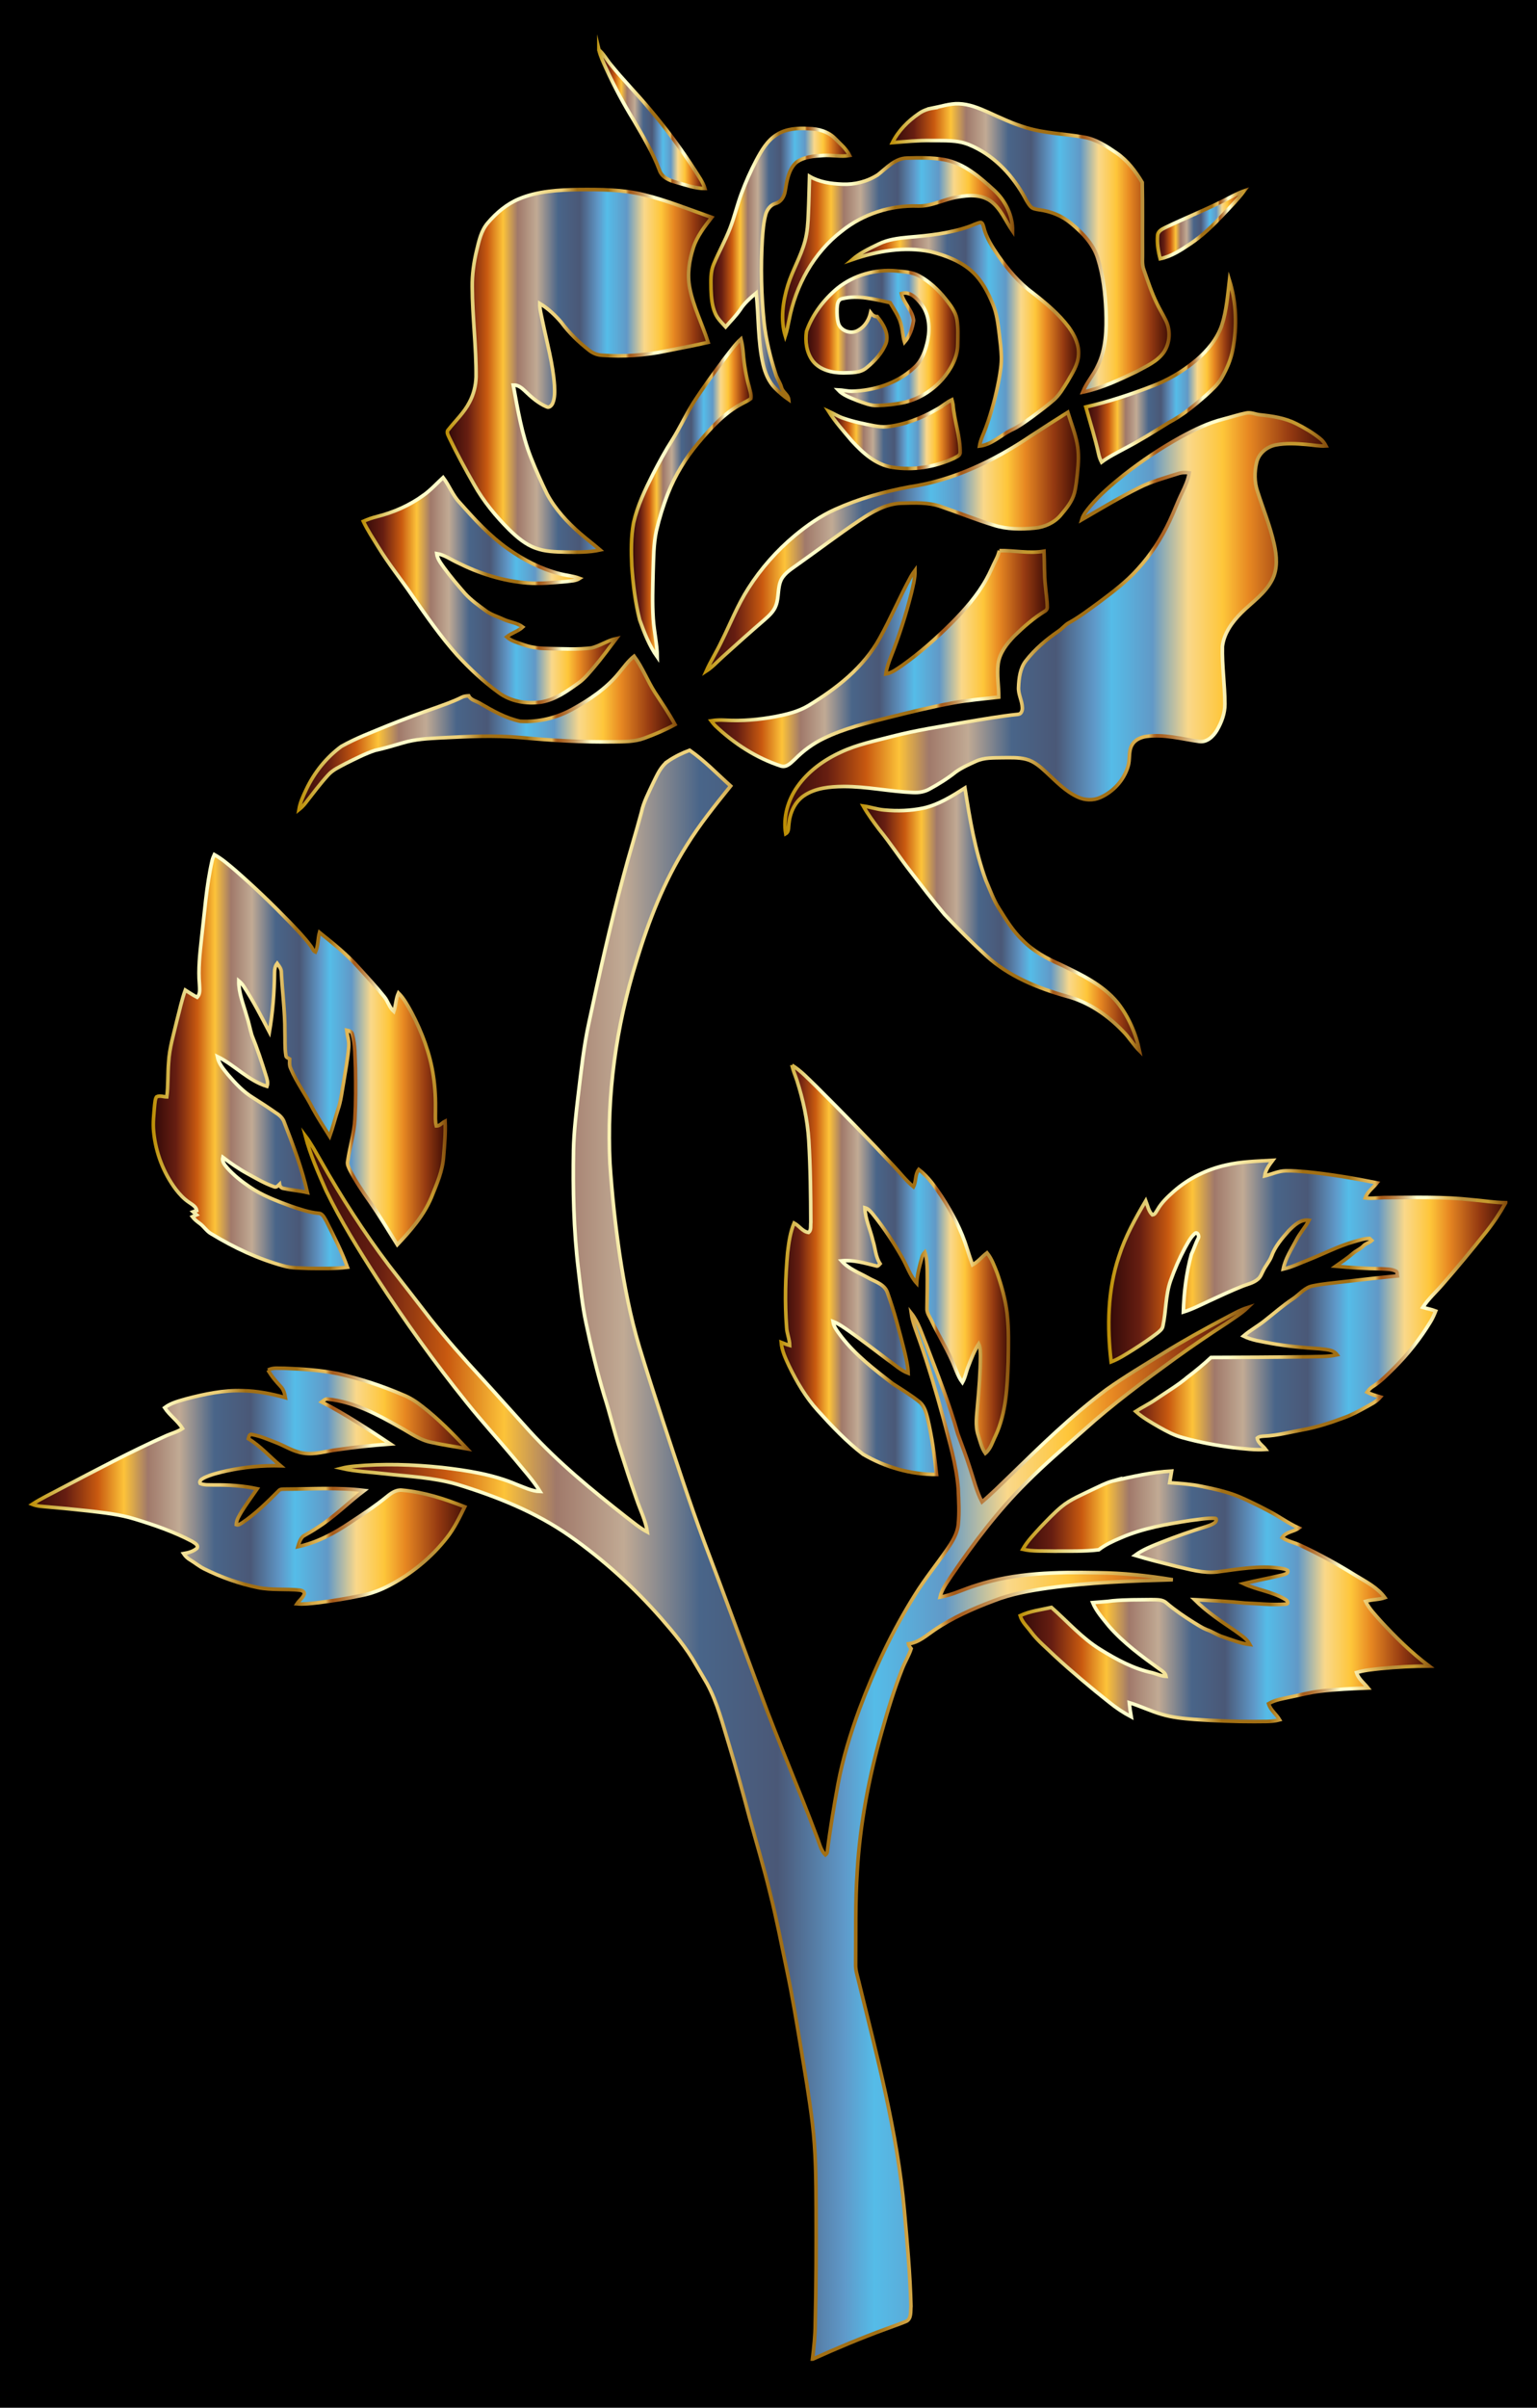 <?xml version="1.0" encoding="UTF-8"?>
<!DOCTYPE svg  PUBLIC '-//W3C//DTD SVG 1.1//EN'  'http://www.w3.org/Graphics/SVG/1.1/DTD/svg11.dtd'>
<svg enable-background="new 0 0 1065.708 1668.309" version="1.1" viewBox="0 0 1065.7 1668.3" xml:space="preserve" xmlns="http://www.w3.org/2000/svg">
<rect width="1065.7" height="1668.3"/>
<g stroke-miterlimit="10" stroke-width="2.5">
	<linearGradient id="aj" x1="415.25" x2="488.78" y1="82.588" y2="82.588" gradientUnits="userSpaceOnUse">
		<stop stop-color="#310908" offset="0"/>
		<stop stop-color="#671E11" offset=".078"/>
		<stop stop-color="#C95A10" offset=".151"/>
		<stop stop-color="#FDC339" offset=".211"/>
		<stop stop-color="#A0796A" offset=".266"/>
		<stop stop-color="#C1AA94" offset=".338"/>
		<stop stop-color="#496589" offset=".419"/>
		<stop stop-color="#4A5877" offset=".501"/>
		<stop stop-color="#5F99C9" offset=".572"/>
		<stop stop-color="#55BCE8" offset=".604"/>
		<stop stop-color="#6199C7" offset=".679"/>
		<stop stop-color="#FAD88A" offset=".745"/>
		<stop stop-color="#FEC63A" offset=".809"/>
		<stop stop-color="#E78822" offset=".857"/>
		<stop stop-color="#953A11" offset=".933"/>
		<stop stop-color="#3F0D05" offset="1"/>
	</linearGradient>
	<linearGradient id="y" x1="413.18" x2="490.46" y1="81.546" y2="81.546" gradientUnits="userSpaceOnUse">
		<stop stop-color="#BA8B01" offset="0"/>
		<stop stop-color="#CDAA37" offset=".044"/>
		<stop stop-color="#E8D886" offset=".112"/>
		<stop stop-color="#F8F4B8" offset=".161"/>
		<stop stop-color="#FFFFCB" offset=".185"/>
		<stop stop-color="#FFFFCB" offset=".299"/>
		<stop stop-color="#FDF9C1" offset=".308"/>
		<stop stop-color="#F5E6A0" offset=".342"/>
		<stop stop-color="#F0D989" offset=".374"/>
		<stop stop-color="#EDD17B" offset=".404"/>
		<stop stop-color="#ECCE76" offset=".43"/>
		<stop stop-color="#A26F14" offset=".489"/>
		<stop stop-color="#A26F14" offset=".605"/>
		<stop stop-color="#A67418" offset=".607"/>
		<stop stop-color="#C19234" offset=".624"/>
		<stop stop-color="#D4A848" offset=".64"/>
		<stop stop-color="#E0B654" offset=".656"/>
		<stop stop-color="#E4BA58" offset=".67"/>
		<stop stop-color="#D9A94D" offset=".672"/>
		<stop stop-color="#C38737" offset=".676"/>
		<stop stop-color="#B36F27" offset=".679"/>
		<stop stop-color="#A9601D" offset=".683"/>
		<stop stop-color="#A65B1A" offset=".686"/>
		<stop stop-color="#AA6222" offset=".695"/>
		<stop stop-color="#B57637" offset=".71"/>
		<stop stop-color="#C6965B" offset=".729"/>
		<stop stop-color="#DEC38B" offset=".75"/>
		<stop stop-color="#FDFCC9" offset=".773"/>
		<stop stop-color="#FFFFCD" offset=".774"/>
		<stop stop-color="#FFFFCD" offset=".796"/>
		<stop stop-color="#E5BD5D" offset=".847"/>
		<stop stop-color="#BB913B" offset=".886"/>
		<stop stop-color="#BB913B" offset=".912"/>
		<stop stop-color="#BE9337" offset=".915"/>
		<stop stop-color="#C39830" offset=".925"/>
		<stop stop-color="#C5992E" offset=".951"/>
		<stop stop-color="#7F470A" offset="1"/>
	</linearGradient>
	<path d="m415.25 34.571c3.342 2.767 5.342 6.708 8.1 10 8.6 10.708 18.333 20.433 27.108 30.992 11.442 13.508 21.975 27.775 31.542 42.667 2.408 4.033 5.425 7.817 6.783 12.375-6.817 0.025-13.283-2.483-19.775-4.233-4.758-1.292-10.058-3.367-11.775-8.467-4.533-12.183-11.333-23.317-17.808-34.525-7.142-11.6-13.583-23.617-19.225-36.017-1.858-4.175-3.9-8.317-4.95-12.792z" fill="url(#aj)" stroke="url(#y)"/>
	<linearGradient id="n" x1="618.75" x2="810.62" y1="171.79" y2="171.79" gradientUnits="userSpaceOnUse">
		<stop stop-color="#310908" offset="0"/>
		<stop stop-color="#671E11" offset=".078"/>
		<stop stop-color="#C95A10" offset=".151"/>
		<stop stop-color="#FDC339" offset=".211"/>
		<stop stop-color="#A0796A" offset=".266"/>
		<stop stop-color="#C1AA94" offset=".338"/>
		<stop stop-color="#496589" offset=".419"/>
		<stop stop-color="#4A5877" offset=".501"/>
		<stop stop-color="#5F99C9" offset=".572"/>
		<stop stop-color="#55BCE8" offset=".604"/>
		<stop stop-color="#6199C7" offset=".679"/>
		<stop stop-color="#FAD88A" offset=".745"/>
		<stop stop-color="#FEC63A" offset=".809"/>
		<stop stop-color="#E78822" offset=".857"/>
		<stop stop-color="#953A11" offset=".933"/>
		<stop stop-color="#3F0D05" offset="1"/>
	</linearGradient>
	<linearGradient id="f" x1="616.64" x2="811.87" y1="172.01" y2="172.01" gradientUnits="userSpaceOnUse">
		<stop stop-color="#BA8B01" offset="0"/>
		<stop stop-color="#CDAA37" offset=".044"/>
		<stop stop-color="#E8D886" offset=".112"/>
		<stop stop-color="#F8F4B8" offset=".161"/>
		<stop stop-color="#FFFFCB" offset=".185"/>
		<stop stop-color="#FFFFCB" offset=".299"/>
		<stop stop-color="#FDF9C1" offset=".308"/>
		<stop stop-color="#F5E6A0" offset=".342"/>
		<stop stop-color="#F0D989" offset=".374"/>
		<stop stop-color="#EDD17B" offset=".404"/>
		<stop stop-color="#ECCE76" offset=".43"/>
		<stop stop-color="#A26F14" offset=".489"/>
		<stop stop-color="#A26F14" offset=".605"/>
		<stop stop-color="#A67418" offset=".607"/>
		<stop stop-color="#C19234" offset=".624"/>
		<stop stop-color="#D4A848" offset=".64"/>
		<stop stop-color="#E0B654" offset=".656"/>
		<stop stop-color="#E4BA58" offset=".67"/>
		<stop stop-color="#D9A94D" offset=".672"/>
		<stop stop-color="#C38737" offset=".676"/>
		<stop stop-color="#B36F27" offset=".679"/>
		<stop stop-color="#A9601D" offset=".683"/>
		<stop stop-color="#A65B1A" offset=".686"/>
		<stop stop-color="#AA6222" offset=".695"/>
		<stop stop-color="#B57637" offset=".71"/>
		<stop stop-color="#C6965B" offset=".729"/>
		<stop stop-color="#DEC38B" offset=".75"/>
		<stop stop-color="#FDFCC9" offset=".773"/>
		<stop stop-color="#FFFFCD" offset=".774"/>
		<stop stop-color="#FFFFCD" offset=".796"/>
		<stop stop-color="#E5BD5D" offset=".847"/>
		<stop stop-color="#BB913B" offset=".886"/>
		<stop stop-color="#BB913B" offset=".912"/>
		<stop stop-color="#BE9337" offset=".915"/>
		<stop stop-color="#C39830" offset=".925"/>
		<stop stop-color="#C5992E" offset=".951"/>
		<stop stop-color="#7F470A" offset="1"/>
	</linearGradient>
	<path d="m646.62 74.93c6.033-1.158 11.983-3.258 18.2-3.042 7.108 0.258 13.8 2.958 20.217 5.808 8.683 3.983 17.375 8.067 26.558 10.792 12.933 3.95 26.575 4.192 39.825 6.542 8.517 1.35 15.883 6.258 22.867 11.033 7.483 5.183 13.1 12.558 17.692 20.317 0.35 16.042 0.075 32.108 0.192 48.159 0.158 4.142-0.6 8.475 0.95 12.442 2.775 7.917 5.392 15.925 9.108 23.467 1.908 3.858 4.142 7.55 6.058 11.408 3.517 6.992 3.05 15.9-1.425 22.358-4.65 6.458-12.3 9.633-19.05 13.358-11.925 5.692-24.084 11.442-37.084 14.142 2.558-6.592 7.517-11.867 10.425-18.292 5.817-11.75 6.108-25.2 5.658-38.034-0.542-12.2-1.883-24.5-5.6-36.184-3.042-10.017-10.592-17.842-18.467-24.358-6.25-5.275-14.092-8.425-22.158-9.492-2.083-0.367-4.467-0.558-5.975-2.217-2.325-2.567-3.667-5.817-5.433-8.75-8.558-14.583-21.1-27.425-36.9-33.958-8.383-3.65-17.717-2.9-26.625-3.05-9.008-0.175-17.958 0.733-26.908 1.467 4.125-8.25 10.842-15.017 18.4-20.183 2.808-2 6.083-3.183 9.475-3.733z" fill="url(#n)" stroke="url(#f)"/>
	<linearGradient id="e" x1="492.91" x2="589.12" y1="182.95" y2="182.95" gradientUnits="userSpaceOnUse">
		<stop stop-color="#310908" offset="0"/>
		<stop stop-color="#671E11" offset=".078"/>
		<stop stop-color="#C95A10" offset=".151"/>
		<stop stop-color="#FDC339" offset=".211"/>
		<stop stop-color="#A0796A" offset=".266"/>
		<stop stop-color="#C1AA94" offset=".338"/>
		<stop stop-color="#496589" offset=".419"/>
		<stop stop-color="#4A5877" offset=".501"/>
		<stop stop-color="#5F99C9" offset=".572"/>
		<stop stop-color="#55BCE8" offset=".604"/>
		<stop stop-color="#6199C7" offset=".679"/>
		<stop stop-color="#FAD88A" offset=".745"/>
		<stop stop-color="#FEC63A" offset=".809"/>
		<stop stop-color="#E78822" offset=".857"/>
		<stop stop-color="#953A11" offset=".933"/>
		<stop stop-color="#3F0D05" offset="1"/>
	</linearGradient>
	<linearGradient id="d" x1="491.66" x2="590.97" y1="183.59" y2="183.59" gradientUnits="userSpaceOnUse">
		<stop stop-color="#BA8B01" offset="0"/>
		<stop stop-color="#CDAA37" offset=".044"/>
		<stop stop-color="#E8D886" offset=".112"/>
		<stop stop-color="#F8F4B8" offset=".161"/>
		<stop stop-color="#FFFFCB" offset=".185"/>
		<stop stop-color="#FFFFCB" offset=".299"/>
		<stop stop-color="#FDF9C1" offset=".308"/>
		<stop stop-color="#F5E6A0" offset=".342"/>
		<stop stop-color="#F0D989" offset=".374"/>
		<stop stop-color="#EDD17B" offset=".404"/>
		<stop stop-color="#ECCE76" offset=".43"/>
		<stop stop-color="#A26F14" offset=".489"/>
		<stop stop-color="#A26F14" offset=".605"/>
		<stop stop-color="#A67418" offset=".607"/>
		<stop stop-color="#C19234" offset=".624"/>
		<stop stop-color="#D4A848" offset=".64"/>
		<stop stop-color="#E0B654" offset=".656"/>
		<stop stop-color="#E4BA58" offset=".67"/>
		<stop stop-color="#D9A94D" offset=".672"/>
		<stop stop-color="#C38737" offset=".676"/>
		<stop stop-color="#B36F27" offset=".679"/>
		<stop stop-color="#A9601D" offset=".683"/>
		<stop stop-color="#A65B1A" offset=".686"/>
		<stop stop-color="#AA6222" offset=".695"/>
		<stop stop-color="#B57637" offset=".71"/>
		<stop stop-color="#C6965B" offset=".729"/>
		<stop stop-color="#DEC38B" offset=".75"/>
		<stop stop-color="#FDFCC9" offset=".773"/>
		<stop stop-color="#FFFFCD" offset=".774"/>
		<stop stop-color="#FFFFCD" offset=".796"/>
		<stop stop-color="#E5BD5D" offset=".847"/>
		<stop stop-color="#BB913B" offset=".886"/>
		<stop stop-color="#BB913B" offset=".912"/>
		<stop stop-color="#BE9337" offset=".915"/>
		<stop stop-color="#C39830" offset=".925"/>
		<stop stop-color="#C5992E" offset=".951"/>
		<stop stop-color="#7F470A" offset="1"/>
	</linearGradient>
	<path d="m538.58 93.296c6.517-4.183 14.55-4.65 22.067-4.183 6.717 0.108 13.683 2 18.475 6.958 3.508 3.708 7.725 7 10 11.667-6.125 1.075-12.317-0.45-18.475 0.008-6.383 0.425-13.4 0.833-18.667 4.883-5.317 5.008-6.392 12.683-7.55 19.533-0.567 3.75-2.642 7.658-6.517 8.783-3.683 0.95-6.117 4.283-7.05 7.817-1.45 5.433-1.867 11.067-2.292 16.658-1.192 19.433-0.758 38.975 1.25 58.342 1.325 11.95 4.242 23.692 7.95 35.108 0.975 3.433 3.242 6.308 4.142 9.767 0.933 3.2 4.633 4.767 4.95 8.292-3.467-2.375-6.65-5.15-9.608-8.125-4.283-4.4-6.7-10.242-8.1-16.133-3.8-16.283-3-33.142-4.817-49.667-4.1 3.458-8.267 7.025-11.133 11.625-2.95 4.283-6.683 7.942-10.075 11.875-2.6-2.842-5.483-5.542-7.092-9.1-2.45-5.308-2.85-11.25-3.067-17-0.05-5.825-0.492-11.925 1.892-17.408 3.5-8.308 7.925-16.208 11.225-24.608 3.142-8.058 5.083-16.517 8.117-24.6 2.917-7.825 6.342-15.458 10.242-22.842 3.567-6.642 7.525-13.584 14.134-17.65z" fill="url(#e)" stroke="url(#d)"/>
	<linearGradient id="c" x1="542.61" x2="702.11" y1="171.11" y2="171.11" gradientUnits="userSpaceOnUse">
		<stop stop-color="#310908" offset="0"/>
		<stop stop-color="#671E11" offset=".078"/>
		<stop stop-color="#C95A10" offset=".151"/>
		<stop stop-color="#FDC339" offset=".211"/>
		<stop stop-color="#A0796A" offset=".266"/>
		<stop stop-color="#C1AA94" offset=".338"/>
		<stop stop-color="#496589" offset=".419"/>
		<stop stop-color="#4A5877" offset=".501"/>
		<stop stop-color="#5F99C9" offset=".572"/>
		<stop stop-color="#55BCE8" offset=".604"/>
		<stop stop-color="#6199C7" offset=".679"/>
		<stop stop-color="#FAD88A" offset=".745"/>
		<stop stop-color="#FEC63A" offset=".809"/>
		<stop stop-color="#E78822" offset=".857"/>
		<stop stop-color="#953A11" offset=".933"/>
		<stop stop-color="#3F0D05" offset="1"/>
	</linearGradient>
	<linearGradient id="b" x1="541.36" x2="703.36" y1="172.57" y2="172.57" gradientUnits="userSpaceOnUse">
		<stop stop-color="#BA8B01" offset="0"/>
		<stop stop-color="#CDAA37" offset=".044"/>
		<stop stop-color="#E8D886" offset=".112"/>
		<stop stop-color="#F8F4B8" offset=".161"/>
		<stop stop-color="#FFFFCB" offset=".185"/>
		<stop stop-color="#FFFFCB" offset=".299"/>
		<stop stop-color="#FDF9C1" offset=".308"/>
		<stop stop-color="#F5E6A0" offset=".342"/>
		<stop stop-color="#F0D989" offset=".374"/>
		<stop stop-color="#EDD17B" offset=".404"/>
		<stop stop-color="#ECCE76" offset=".43"/>
		<stop stop-color="#A26F14" offset=".489"/>
		<stop stop-color="#A26F14" offset=".605"/>
		<stop stop-color="#A67418" offset=".607"/>
		<stop stop-color="#C19234" offset=".624"/>
		<stop stop-color="#D4A848" offset=".64"/>
		<stop stop-color="#E0B654" offset=".656"/>
		<stop stop-color="#E4BA58" offset=".67"/>
		<stop stop-color="#D9A94D" offset=".672"/>
		<stop stop-color="#C38737" offset=".676"/>
		<stop stop-color="#B36F27" offset=".679"/>
		<stop stop-color="#A9601D" offset=".683"/>
		<stop stop-color="#A65B1A" offset=".686"/>
		<stop stop-color="#AA6222" offset=".695"/>
		<stop stop-color="#B57637" offset=".71"/>
		<stop stop-color="#C6965B" offset=".729"/>
		<stop stop-color="#DEC38B" offset=".75"/>
		<stop stop-color="#FDFCC9" offset=".773"/>
		<stop stop-color="#FFFFCD" offset=".774"/>
		<stop stop-color="#FFFFCD" offset=".796"/>
		<stop stop-color="#E5BD5D" offset=".847"/>
		<stop stop-color="#BB913B" offset=".886"/>
		<stop stop-color="#BB913B" offset=".912"/>
		<stop stop-color="#BE9337" offset=".915"/>
		<stop stop-color="#C39830" offset=".925"/>
		<stop stop-color="#C5992E" offset=".951"/>
		<stop stop-color="#7F470A" offset="1"/>
	</linearGradient>
	<path d="m608.75 121.05c6.075-4.717 11.908-11.442 20.208-11.525 8.625-0.242 17.35-0.408 25.883 1.133 13.658 2.508 24.492 12.025 34.417 21.125 7.9 7.283 13.058 17.567 12.85 28.45-4.883-7.1-8.125-15.725-15.317-20.95-6.658-4.675-15.275-4.175-22.892-2.75-9.3 1.442-17.842 6.533-27.434 6.233-18.925-0.683-38.058 5.508-52.834 17.383-19.45 14.925-31.925 37.65-36.508 61.534-0.775 3.742-1.45 7.517-2.642 11.167-3.475-11.483-1.675-23.934 1.792-35.208 3.242-10.475 9.058-19.975 11.875-30.6 1.683-6.242 2.083-12.733 2.325-19.167 0.392-8.567 0.558-17.142 0.808-25.708 6.833 4.025 14.883 5.15 22.684 5.475 8.667 0.425 17.508-1.85 24.784-6.591z" fill="url(#c)" stroke="url(#b)"/>
	<linearGradient id="a" x1="310.15" x2="493.5" y1="256.96" y2="256.96" gradientUnits="userSpaceOnUse">
		<stop stop-color="#310908" offset="0"/>
		<stop stop-color="#671E11" offset=".078"/>
		<stop stop-color="#C95A10" offset=".151"/>
		<stop stop-color="#FDC339" offset=".211"/>
		<stop stop-color="#A0796A" offset=".266"/>
		<stop stop-color="#C1AA94" offset=".338"/>
		<stop stop-color="#496589" offset=".419"/>
		<stop stop-color="#4A5877" offset=".501"/>
		<stop stop-color="#5F99C9" offset=".572"/>
		<stop stop-color="#55BCE8" offset=".604"/>
		<stop stop-color="#6199C7" offset=".679"/>
		<stop stop-color="#FAD88A" offset=".745"/>
		<stop stop-color="#FEC63A" offset=".809"/>
		<stop stop-color="#E78822" offset=".857"/>
		<stop stop-color="#953A11" offset=".933"/>
		<stop stop-color="#3F0D05" offset="1"/>
	</linearGradient>
	<linearGradient id="at" x1="308.9" x2="495.55" y1="256.96" y2="256.96" gradientUnits="userSpaceOnUse">
		<stop stop-color="#BA8B01" offset="0"/>
		<stop stop-color="#CDAA37" offset=".044"/>
		<stop stop-color="#E8D886" offset=".112"/>
		<stop stop-color="#F8F4B8" offset=".161"/>
		<stop stop-color="#FFFFCB" offset=".185"/>
		<stop stop-color="#FFFFCB" offset=".299"/>
		<stop stop-color="#FDF9C1" offset=".308"/>
		<stop stop-color="#F5E6A0" offset=".342"/>
		<stop stop-color="#F0D989" offset=".374"/>
		<stop stop-color="#EDD17B" offset=".404"/>
		<stop stop-color="#ECCE76" offset=".43"/>
		<stop stop-color="#A26F14" offset=".489"/>
		<stop stop-color="#A26F14" offset=".605"/>
		<stop stop-color="#A67418" offset=".607"/>
		<stop stop-color="#C19234" offset=".624"/>
		<stop stop-color="#D4A848" offset=".64"/>
		<stop stop-color="#E0B654" offset=".656"/>
		<stop stop-color="#E4BA58" offset=".67"/>
		<stop stop-color="#D9A94D" offset=".672"/>
		<stop stop-color="#C38737" offset=".676"/>
		<stop stop-color="#B36F27" offset=".679"/>
		<stop stop-color="#A9601D" offset=".683"/>
		<stop stop-color="#A65B1A" offset=".686"/>
		<stop stop-color="#AA6222" offset=".695"/>
		<stop stop-color="#B57637" offset=".71"/>
		<stop stop-color="#C6965B" offset=".729"/>
		<stop stop-color="#DEC38B" offset=".75"/>
		<stop stop-color="#FDFCC9" offset=".773"/>
		<stop stop-color="#FFFFCD" offset=".774"/>
		<stop stop-color="#FFFFCD" offset=".796"/>
		<stop stop-color="#E5BD5D" offset=".847"/>
		<stop stop-color="#BB913B" offset=".886"/>
		<stop stop-color="#BB913B" offset=".912"/>
		<stop stop-color="#BE9337" offset=".915"/>
		<stop stop-color="#C39830" offset=".925"/>
		<stop stop-color="#C5992E" offset=".951"/>
		<stop stop-color="#7F470A" offset="1"/>
	</linearGradient>
	<path d="m359.79 137.85c13.117-5.517 27.6-6.233 41.65-6.492 15.058-0.117 30.308-0.033 45.025 3.583 16.092 3.9 31.434 10.242 47.034 15.683-4.95 6.417-10.1 12.925-12.675 20.733-2.933 8.992-4.442 18.717-2.6 28.092 2.5 13.142 8.775 25.092 12.783 37.767-9.658 2.175-19.375 4.075-29.092 5.967-14.642 3.058-29.692 4.1-44.6 2.967-3.275-0.175-6.392-1.45-8.925-3.517-7.133-5.567-13.725-11.908-19.117-19.192-4.333-5.067-9.267-9.742-15.017-13.158-0.05 4.267 1.158 8.383 1.967 12.542 3.025 14.667 7.183 29.2 8.208 44.209 0.133 4.15 0.425 8.55-1.267 12.458-0.667 1.45-2.3 3.267-4.05 2.417-5.925-2.475-10.775-6.85-15.367-11.233-2.158-2.075-4.708-4.042-7.883-3.883 3.125 16.95 5.908 34.142 12.267 50.259 3.375 8.6 7.192 17.033 11.242 25.342 5.683 10.533 13.983 19.442 22.95 27.275 4.517 3.892 9.275 7.5 13.8 11.383-7.817 1.708-15.85 1.6-23.808 1.5-7.033-0.175-14.25-0.267-20.925-2.767-7.1-2.517-12.908-7.55-18.234-12.717-9.4-9.392-17.983-19.75-24.467-31.392-6.025-10.525-11.825-21.192-17.083-32.125-0.767-1.908-2.517-4.217-0.575-6.017 4.917-6.192 10.825-11.7 14.467-18.833 2.858-5.367 4.392-11.417 4.583-17.492 0.192-20.85-2.583-41.6-2.658-62.442-0.108-8.483 1.067-16.933 3.058-25.167 1.608-6.65 3.075-13.733 7.658-19.075 5.95-6.967 13.134-13.1 21.65-16.675z" fill="url(#a)" stroke="url(#at)"/>
	<linearGradient id="as" x1="802.48" x2="862.68" y1="155.78" y2="155.78" gradientUnits="userSpaceOnUse">
		<stop stop-color="#310908" offset="0"/>
		<stop stop-color="#671E11" offset=".078"/>
		<stop stop-color="#C95A10" offset=".151"/>
		<stop stop-color="#FDC339" offset=".211"/>
		<stop stop-color="#A0796A" offset=".266"/>
		<stop stop-color="#C1AA94" offset=".338"/>
		<stop stop-color="#496589" offset=".419"/>
		<stop stop-color="#4A5877" offset=".501"/>
		<stop stop-color="#5F99C9" offset=".572"/>
		<stop stop-color="#55BCE8" offset=".604"/>
		<stop stop-color="#6199C7" offset=".679"/>
		<stop stop-color="#FAD88A" offset=".745"/>
		<stop stop-color="#FEC63A" offset=".809"/>
		<stop stop-color="#E78822" offset=".857"/>
		<stop stop-color="#953A11" offset=".933"/>
		<stop stop-color="#3F0D05" offset="1"/>
	</linearGradient>
	<linearGradient id="ar" x1="801.23" x2="866.07" y1="155.26" y2="155.26" gradientUnits="userSpaceOnUse">
		<stop stop-color="#BA8B01" offset="0"/>
		<stop stop-color="#CDAA37" offset=".044"/>
		<stop stop-color="#E8D886" offset=".112"/>
		<stop stop-color="#F8F4B8" offset=".161"/>
		<stop stop-color="#FFFFCB" offset=".185"/>
		<stop stop-color="#FFFFCB" offset=".299"/>
		<stop stop-color="#FDF9C1" offset=".308"/>
		<stop stop-color="#F5E6A0" offset=".342"/>
		<stop stop-color="#F0D989" offset=".374"/>
		<stop stop-color="#EDD17B" offset=".404"/>
		<stop stop-color="#ECCE76" offset=".43"/>
		<stop stop-color="#A26F14" offset=".489"/>
		<stop stop-color="#A26F14" offset=".605"/>
		<stop stop-color="#A67418" offset=".607"/>
		<stop stop-color="#C19234" offset=".624"/>
		<stop stop-color="#D4A848" offset=".64"/>
		<stop stop-color="#E0B654" offset=".656"/>
		<stop stop-color="#E4BA58" offset=".67"/>
		<stop stop-color="#D9A94D" offset=".672"/>
		<stop stop-color="#C38737" offset=".676"/>
		<stop stop-color="#B36F27" offset=".679"/>
		<stop stop-color="#A9601D" offset=".683"/>
		<stop stop-color="#A65B1A" offset=".686"/>
		<stop stop-color="#AA6222" offset=".695"/>
		<stop stop-color="#B57637" offset=".71"/>
		<stop stop-color="#C6965B" offset=".729"/>
		<stop stop-color="#DEC38B" offset=".75"/>
		<stop stop-color="#FDFCC9" offset=".773"/>
		<stop stop-color="#FFFFCD" offset=".774"/>
		<stop stop-color="#FFFFCD" offset=".796"/>
		<stop stop-color="#E5BD5D" offset=".847"/>
		<stop stop-color="#BB913B" offset=".886"/>
		<stop stop-color="#BB913B" offset=".912"/>
		<stop stop-color="#BE9337" offset=".915"/>
		<stop stop-color="#C39830" offset=".925"/>
		<stop stop-color="#C5992E" offset=".951"/>
		<stop stop-color="#7F470A" offset="1"/>
	</linearGradient>
	<path d="m847.86 139.3c4.925-2.375 9.633-5.25 14.825-7.042-4.467 6.058-9.875 11.342-14.975 16.85-6.767 7.158-13.85 14.083-22.05 19.592-6.567 4.408-13.375 8.967-21.242 10.583-1.417-5.3-2.3-10.875-1.792-16.358 0.342-2.758 3.042-4.133 5.267-5.233 13.208-6.367 26.842-11.834 39.967-18.392z" fill="url(#as)" stroke="url(#ar)"/>
	<linearGradient id="aq" x1="590.94" x2="747.87" y1="231.6" y2="231.6" gradientUnits="userSpaceOnUse">
		<stop stop-color="#310908" offset="0"/>
		<stop stop-color="#671E11" offset=".078"/>
		<stop stop-color="#C95A10" offset=".151"/>
		<stop stop-color="#FDC339" offset=".211"/>
		<stop stop-color="#A0796A" offset=".266"/>
		<stop stop-color="#C1AA94" offset=".338"/>
		<stop stop-color="#496589" offset=".419"/>
		<stop stop-color="#4A5877" offset=".501"/>
		<stop stop-color="#5F99C9" offset=".572"/>
		<stop stop-color="#55BCE8" offset=".604"/>
		<stop stop-color="#6199C7" offset=".679"/>
		<stop stop-color="#FAD88A" offset=".745"/>
		<stop stop-color="#FEC63A" offset=".809"/>
		<stop stop-color="#E78822" offset=".857"/>
		<stop stop-color="#953A11" offset=".933"/>
		<stop stop-color="#3F0D05" offset="1"/>
	</linearGradient>
	<linearGradient id="ap" x1="585.24" x2="749.12" y1="231.68" y2="231.68" gradientUnits="userSpaceOnUse">
		<stop stop-color="#BA8B01" offset="0"/>
		<stop stop-color="#CDAA37" offset=".044"/>
		<stop stop-color="#E8D886" offset=".112"/>
		<stop stop-color="#F8F4B8" offset=".161"/>
		<stop stop-color="#FFFFCB" offset=".185"/>
		<stop stop-color="#FFFFCB" offset=".299"/>
		<stop stop-color="#FDF9C1" offset=".308"/>
		<stop stop-color="#F5E6A0" offset=".342"/>
		<stop stop-color="#F0D989" offset=".374"/>
		<stop stop-color="#EDD17B" offset=".404"/>
		<stop stop-color="#ECCE76" offset=".43"/>
		<stop stop-color="#A26F14" offset=".489"/>
		<stop stop-color="#A26F14" offset=".605"/>
		<stop stop-color="#A67418" offset=".607"/>
		<stop stop-color="#C19234" offset=".624"/>
		<stop stop-color="#D4A848" offset=".64"/>
		<stop stop-color="#E0B654" offset=".656"/>
		<stop stop-color="#E4BA58" offset=".67"/>
		<stop stop-color="#D9A94D" offset=".672"/>
		<stop stop-color="#C38737" offset=".676"/>
		<stop stop-color="#B36F27" offset=".679"/>
		<stop stop-color="#A9601D" offset=".683"/>
		<stop stop-color="#A65B1A" offset=".686"/>
		<stop stop-color="#AA6222" offset=".695"/>
		<stop stop-color="#B57637" offset=".71"/>
		<stop stop-color="#C6965B" offset=".729"/>
		<stop stop-color="#DEC38B" offset=".75"/>
		<stop stop-color="#FDFCC9" offset=".773"/>
		<stop stop-color="#FFFFCD" offset=".774"/>
		<stop stop-color="#FFFFCD" offset=".796"/>
		<stop stop-color="#E5BD5D" offset=".847"/>
		<stop stop-color="#BB913B" offset=".886"/>
		<stop stop-color="#BB913B" offset=".912"/>
		<stop stop-color="#BE9337" offset=".915"/>
		<stop stop-color="#C39830" offset=".925"/>
		<stop stop-color="#C5992E" offset=".951"/>
		<stop stop-color="#7F470A" offset="1"/>
	</linearGradient>
	<path d="m671.45 157.15c2.85-0.917 5.483-2.508 8.458-3.042 1.4 0.208 1.658 1.85 2.067 2.95 1.683 7.433 5.95 13.892 10.158 20.117 6.733 9.483 14.25 18.65 23.7 25.567 9.133 7.125 18.183 14.633 25.192 23.934 4.142 5.625 7.4 12.433 6.767 19.592-0.433 6.667-4.308 12.35-7.542 17.958-2.967 4.658-5.692 9.658-10 13.242-4.55 3.883-9.325 7.483-14.133 11.025-4.867 3.492-9.683 7.133-15.167 9.608-7.242 3.658-13.475 10.017-21.817 10.992 0.708-4.55 2.95-8.617 4.467-12.908 3.908-10.675 6.858-21.7 8.975-32.867 0.958-5.358 1.917-10.767 1.75-16.233-0.15-5.058-0.817-10.083-1.4-15.108-0.908-7.333-1.733-14.808-4.667-21.667-3.392-7.925-7.442-15.833-13.825-21.8-8.067-7.533-18.708-11.55-29.258-14.15-18.142-3.742-36.942-0.417-54.234 5.517 5.383-4.658 11.933-7.717 18.308-10.8 6.392-3.133 13.533-4.025 20.542-4.675 14.05-1.142 28.25-2.633 41.659-7.25z" fill="url(#aq)" stroke="url(#ap)"/>
	<linearGradient id="ao" x1="558.8" x2="664.21" y1="234.22" y2="234.22" gradientUnits="userSpaceOnUse">
		<stop stop-color="#310908" offset="0"/>
		<stop stop-color="#671E11" offset=".078"/>
		<stop stop-color="#C95A10" offset=".151"/>
		<stop stop-color="#FDC339" offset=".211"/>
		<stop stop-color="#A0796A" offset=".266"/>
		<stop stop-color="#C1AA94" offset=".338"/>
		<stop stop-color="#496589" offset=".419"/>
		<stop stop-color="#4A5877" offset=".501"/>
		<stop stop-color="#5F99C9" offset=".572"/>
		<stop stop-color="#55BCE8" offset=".604"/>
		<stop stop-color="#6199C7" offset=".679"/>
		<stop stop-color="#FAD88A" offset=".745"/>
		<stop stop-color="#FEC63A" offset=".809"/>
		<stop stop-color="#E78822" offset=".857"/>
		<stop stop-color="#953A11" offset=".933"/>
		<stop stop-color="#3F0D05" offset="1"/>
	</linearGradient>
	<linearGradient id="an" x1="557.55" x2="665.46" y1="234.22" y2="234.22" gradientUnits="userSpaceOnUse">
		<stop stop-color="#BA8B01" offset="0"/>
		<stop stop-color="#CDAA37" offset=".044"/>
		<stop stop-color="#E8D886" offset=".112"/>
		<stop stop-color="#F8F4B8" offset=".161"/>
		<stop stop-color="#FFFFCB" offset=".185"/>
		<stop stop-color="#FFFFCB" offset=".299"/>
		<stop stop-color="#FDF9C1" offset=".308"/>
		<stop stop-color="#F5E6A0" offset=".342"/>
		<stop stop-color="#F0D989" offset=".374"/>
		<stop stop-color="#EDD17B" offset=".404"/>
		<stop stop-color="#ECCE76" offset=".43"/>
		<stop stop-color="#A26F14" offset=".489"/>
		<stop stop-color="#A26F14" offset=".605"/>
		<stop stop-color="#A67418" offset=".607"/>
		<stop stop-color="#C19234" offset=".624"/>
		<stop stop-color="#D4A848" offset=".64"/>
		<stop stop-color="#E0B654" offset=".656"/>
		<stop stop-color="#E4BA58" offset=".67"/>
		<stop stop-color="#D9A94D" offset=".672"/>
		<stop stop-color="#C38737" offset=".676"/>
		<stop stop-color="#B36F27" offset=".679"/>
		<stop stop-color="#A9601D" offset=".683"/>
		<stop stop-color="#A65B1A" offset=".686"/>
		<stop stop-color="#AA6222" offset=".695"/>
		<stop stop-color="#B57637" offset=".71"/>
		<stop stop-color="#C6965B" offset=".729"/>
		<stop stop-color="#DEC38B" offset=".75"/>
		<stop stop-color="#FDFCC9" offset=".773"/>
		<stop stop-color="#FFFFCD" offset=".774"/>
		<stop stop-color="#FFFFCD" offset=".796"/>
		<stop stop-color="#E5BD5D" offset=".847"/>
		<stop stop-color="#BB913B" offset=".886"/>
		<stop stop-color="#BB913B" offset=".912"/>
		<stop stop-color="#BE9337" offset=".915"/>
		<stop stop-color="#C39830" offset=".925"/>
		<stop stop-color="#C5992E" offset=".951"/>
		<stop stop-color="#7F470A" offset="1"/>
	</linearGradient>
	<path d="m580.65 199.71c11.342-9.117 26.367-13.342 40.817-11.992 5.35 0.608 11.033 0.725 15.85 3.45 7.133 3.933 13.233 9.567 18.267 15.942 3.375 4.233 7 8.683 7.942 14.183 0.95 5.758 0.667 11.625 0.558 17.433-0.067 8.983-4.817 17.142-10.467 23.808-6.875 7.875-16.125 13.767-26.325 16.2-6.283 1.392-12.717 2.1-19.15 2.233-4.642 0.158-8.975-1.733-13.267-3.225-4.842-2.033-10.183-3.658-13.85-7.617 3.217 0.125 6.367 0.975 9.6 0.958 15.567-0.383 31.358-5.45 42.967-16.117 5.667-4.883 8.208-12.292 9.717-19.392 1.675-8.442 0.958-17.958-4.575-24.908-3.217-4.15-7.925-9.108-13.742-7.267 1.583 6.783 7.8 11.6 8.434 18.683-0.783 5.358-2.675 10.867-6.267 15.017-1.367-4.342-1.325-8.958-2.683-13.3-1.525-5.125-4.65-9.533-7.317-14.1-10.825-2.292-22.134-5.475-33.167-2.75-3.183 0.542-3.458 4.192-3.6 6.775-0.108 3.6-0.008 7.3 1.042 10.775 1.992 5.058 8.908 7.2 13.525 4.408 4.625-2.492 7.558-7.183 8.683-12.233 1.133 1.517 2.583 2.8 4.617 2.683 3.975 4.95 8.1 11.517 6.208 18.1-2.617 6.975-7.875 12.667-13.583 17.308-4.433 3.842-10.642 3.4-16.108 3.592-7.733 0.033-16.35-1.908-21.3-8.35-4.258-5.733-5.35-13.467-4.308-20.383 4.108-11.75 11.992-21.967 21.483-29.917z" fill="url(#ao)" stroke="url(#an)"/>
	<linearGradient id="am" x1="752.87" x2="856.69" y1="257.19" y2="257.19" gradientUnits="userSpaceOnUse">
		<stop stop-color="#310908" offset="0"/>
		<stop stop-color="#671E11" offset=".078"/>
		<stop stop-color="#C95A10" offset=".151"/>
		<stop stop-color="#FDC339" offset=".211"/>
		<stop stop-color="#A0796A" offset=".266"/>
		<stop stop-color="#C1AA94" offset=".338"/>
		<stop stop-color="#496589" offset=".419"/>
		<stop stop-color="#4A5877" offset=".501"/>
		<stop stop-color="#5F99C9" offset=".572"/>
		<stop stop-color="#55BCE8" offset=".604"/>
		<stop stop-color="#6199C7" offset=".679"/>
		<stop stop-color="#FAD88A" offset=".745"/>
		<stop stop-color="#FEC63A" offset=".809"/>
		<stop stop-color="#E78822" offset=".857"/>
		<stop stop-color="#953A11" offset=".933"/>
		<stop stop-color="#3F0D05" offset="1"/>
	</linearGradient>
	<linearGradient id="al" x1="751.31" x2="857.94" y1="255.16" y2="255.16" gradientUnits="userSpaceOnUse">
		<stop stop-color="#BA8B01" offset="0"/>
		<stop stop-color="#CDAA37" offset=".044"/>
		<stop stop-color="#E8D886" offset=".112"/>
		<stop stop-color="#F8F4B8" offset=".161"/>
		<stop stop-color="#FFFFCB" offset=".185"/>
		<stop stop-color="#FFFFCB" offset=".299"/>
		<stop stop-color="#FDF9C1" offset=".308"/>
		<stop stop-color="#F5E6A0" offset=".342"/>
		<stop stop-color="#F0D989" offset=".374"/>
		<stop stop-color="#EDD17B" offset=".404"/>
		<stop stop-color="#ECCE76" offset=".43"/>
		<stop stop-color="#A26F14" offset=".489"/>
		<stop stop-color="#A26F14" offset=".605"/>
		<stop stop-color="#A67418" offset=".607"/>
		<stop stop-color="#C19234" offset=".624"/>
		<stop stop-color="#D4A848" offset=".64"/>
		<stop stop-color="#E0B654" offset=".656"/>
		<stop stop-color="#E4BA58" offset=".67"/>
		<stop stop-color="#D9A94D" offset=".672"/>
		<stop stop-color="#C38737" offset=".676"/>
		<stop stop-color="#B36F27" offset=".679"/>
		<stop stop-color="#A9601D" offset=".683"/>
		<stop stop-color="#A65B1A" offset=".686"/>
		<stop stop-color="#AA6222" offset=".695"/>
		<stop stop-color="#B57637" offset=".71"/>
		<stop stop-color="#C6965B" offset=".729"/>
		<stop stop-color="#DEC38B" offset=".75"/>
		<stop stop-color="#FDFCC9" offset=".773"/>
		<stop stop-color="#FFFFCD" offset=".774"/>
		<stop stop-color="#FFFFCD" offset=".796"/>
		<stop stop-color="#E5BD5D" offset=".847"/>
		<stop stop-color="#BB913B" offset=".886"/>
		<stop stop-color="#BB913B" offset=".912"/>
		<stop stop-color="#BE9337" offset=".915"/>
		<stop stop-color="#C39830" offset=".925"/>
		<stop stop-color="#C5992E" offset=".951"/>
		<stop stop-color="#7F470A" offset="1"/>
	</linearGradient>
	<path d="m847.2 225.24c3.2-10.058 4.042-20.658 5.242-31.092 4.883 15.433 5.4 32.05 2.367 47.9-1.292 7.025-4.242 13.617-7.733 19.8-2.6 4.692-6.75 8.192-10.6 11.808-8.083 7.108-16.442 14.092-26.034 19.1-9.983 6.192-19.925 12.475-30.367 17.875-5.525 3.042-11.25 5.783-16.3 9.608-0.9-1.767-1.617-3.633-2.017-5.575-2.417-11.033-5.833-21.817-8.892-32.684 15.475-3.525 30.575-8.508 45.384-14.183 11.425-4.275 22.1-10.558 31.417-18.433 7.6-6.508 14.333-14.508 17.533-24.125z" fill="url(#am)" stroke="url(#al)"/>
	<linearGradient id="ak" x1="437.74" x2="520.77" y1="345.08" y2="345.08" gradientUnits="userSpaceOnUse">
		<stop stop-color="#310908" offset="0"/>
		<stop stop-color="#671E11" offset=".078"/>
		<stop stop-color="#C95A10" offset=".151"/>
		<stop stop-color="#FDC339" offset=".211"/>
		<stop stop-color="#A0796A" offset=".266"/>
		<stop stop-color="#C1AA94" offset=".338"/>
		<stop stop-color="#496589" offset=".419"/>
		<stop stop-color="#4A5877" offset=".501"/>
		<stop stop-color="#5F99C9" offset=".572"/>
		<stop stop-color="#55BCE8" offset=".604"/>
		<stop stop-color="#6199C7" offset=".679"/>
		<stop stop-color="#FAD88A" offset=".745"/>
		<stop stop-color="#FEC63A" offset=".809"/>
		<stop stop-color="#E78822" offset=".857"/>
		<stop stop-color="#953A11" offset=".933"/>
		<stop stop-color="#3F0D05" offset="1"/>
	</linearGradient>
	<linearGradient id="ai" x1="436.49" x2="522.02" y1="345.91" y2="345.91" gradientUnits="userSpaceOnUse">
		<stop stop-color="#BA8B01" offset="0"/>
		<stop stop-color="#CDAA37" offset=".044"/>
		<stop stop-color="#E8D886" offset=".112"/>
		<stop stop-color="#F8F4B8" offset=".161"/>
		<stop stop-color="#FFFFCB" offset=".185"/>
		<stop stop-color="#FFFFCB" offset=".299"/>
		<stop stop-color="#FDF9C1" offset=".308"/>
		<stop stop-color="#F5E6A0" offset=".342"/>
		<stop stop-color="#F0D989" offset=".374"/>
		<stop stop-color="#EDD17B" offset=".404"/>
		<stop stop-color="#ECCE76" offset=".43"/>
		<stop stop-color="#A26F14" offset=".489"/>
		<stop stop-color="#A26F14" offset=".605"/>
		<stop stop-color="#A67418" offset=".607"/>
		<stop stop-color="#C19234" offset=".624"/>
		<stop stop-color="#D4A848" offset=".64"/>
		<stop stop-color="#E0B654" offset=".656"/>
		<stop stop-color="#E4BA58" offset=".67"/>
		<stop stop-color="#D9A94D" offset=".672"/>
		<stop stop-color="#C38737" offset=".676"/>
		<stop stop-color="#B36F27" offset=".679"/>
		<stop stop-color="#A9601D" offset=".683"/>
		<stop stop-color="#A65B1A" offset=".686"/>
		<stop stop-color="#AA6222" offset=".695"/>
		<stop stop-color="#B57637" offset=".71"/>
		<stop stop-color="#C6965B" offset=".729"/>
		<stop stop-color="#DEC38B" offset=".75"/>
		<stop stop-color="#FDFCC9" offset=".773"/>
		<stop stop-color="#FFFFCD" offset=".774"/>
		<stop stop-color="#FFFFCD" offset=".796"/>
		<stop stop-color="#E5BD5D" offset=".847"/>
		<stop stop-color="#BB913B" offset=".886"/>
		<stop stop-color="#BB913B" offset=".912"/>
		<stop stop-color="#BE9337" offset=".915"/>
		<stop stop-color="#C39830" offset=".925"/>
		<stop stop-color="#C5992E" offset=".951"/>
		<stop stop-color="#7F470A" offset="1"/>
	</linearGradient>
	<path d="m503.35 247.22c3.342-4.217 6.417-8.708 10.417-12.342 0.825 3.2 1.267 6.483 1.533 9.775 0.633 7.883 1.9 15.725 4.117 23.325 0.575 2.675 1.75 5.417 1.225 8.183-1.933 1.55-4.267 2.458-6.408 3.683-12.158 6.417-21.458 16.825-30.184 27.208-8.75 10.483-15.975 22.275-20.958 35-3.292 8.367-5.942 16.983-7.975 25.725-2.017 9.342-1.942 18.95-2.283 28.442-0.225 10.825-0.642 21.667 0.083 32.475 0.567 8.9 2.742 17.633 2.825 26.575-5.508-7.792-9.042-16.817-12.225-25.758-3.117-12.258-4.617-24.892-5.492-37.5-0.45-9.908-0.567-19.958 1.242-29.75 2.692-11.908 8.042-22.992 13.517-33.834 4.158-8 8.425-15.95 13.308-23.542 5.192-8.258 9.317-17.142 14.425-25.45 7.142-11.067 14.9-21.708 22.834-32.217z" fill="url(#ak)" stroke="url(#ai)"/>
	<linearGradient id="ah" x1="574.4" x2="665.78" y1="300.8" y2="300.8" gradientUnits="userSpaceOnUse">
		<stop stop-color="#310908" offset="0"/>
		<stop stop-color="#671E11" offset=".078"/>
		<stop stop-color="#C95A10" offset=".151"/>
		<stop stop-color="#FDC339" offset=".211"/>
		<stop stop-color="#A0796A" offset=".266"/>
		<stop stop-color="#C1AA94" offset=".338"/>
		<stop stop-color="#496589" offset=".419"/>
		<stop stop-color="#4A5877" offset=".501"/>
		<stop stop-color="#5F99C9" offset=".572"/>
		<stop stop-color="#55BCE8" offset=".604"/>
		<stop stop-color="#6199C7" offset=".679"/>
		<stop stop-color="#FAD88A" offset=".745"/>
		<stop stop-color="#FEC63A" offset=".809"/>
		<stop stop-color="#E78822" offset=".857"/>
		<stop stop-color="#953A11" offset=".933"/>
		<stop stop-color="#3F0D05" offset="1"/>
	</linearGradient>
	<linearGradient id="ag" x1="571.09" x2="667.03" y1="300.53" y2="300.53" gradientUnits="userSpaceOnUse">
		<stop stop-color="#BA8B01" offset="0"/>
		<stop stop-color="#CDAA37" offset=".044"/>
		<stop stop-color="#E8D886" offset=".112"/>
		<stop stop-color="#F8F4B8" offset=".161"/>
		<stop stop-color="#FFFFCB" offset=".185"/>
		<stop stop-color="#FFFFCB" offset=".299"/>
		<stop stop-color="#FDF9C1" offset=".308"/>
		<stop stop-color="#F5E6A0" offset=".342"/>
		<stop stop-color="#F0D989" offset=".374"/>
		<stop stop-color="#EDD17B" offset=".404"/>
		<stop stop-color="#ECCE76" offset=".43"/>
		<stop stop-color="#A26F14" offset=".489"/>
		<stop stop-color="#A26F14" offset=".605"/>
		<stop stop-color="#A67418" offset=".607"/>
		<stop stop-color="#C19234" offset=".624"/>
		<stop stop-color="#D4A848" offset=".64"/>
		<stop stop-color="#E0B654" offset=".656"/>
		<stop stop-color="#E4BA58" offset=".67"/>
		<stop stop-color="#D9A94D" offset=".672"/>
		<stop stop-color="#C38737" offset=".676"/>
		<stop stop-color="#B36F27" offset=".679"/>
		<stop stop-color="#A9601D" offset=".683"/>
		<stop stop-color="#A65B1A" offset=".686"/>
		<stop stop-color="#AA6222" offset=".695"/>
		<stop stop-color="#B57637" offset=".71"/>
		<stop stop-color="#C6965B" offset=".729"/>
		<stop stop-color="#DEC38B" offset=".75"/>
		<stop stop-color="#FDFCC9" offset=".773"/>
		<stop stop-color="#FFFFCD" offset=".774"/>
		<stop stop-color="#FFFFCD" offset=".796"/>
		<stop stop-color="#E5BD5D" offset=".847"/>
		<stop stop-color="#BB913B" offset=".886"/>
		<stop stop-color="#BB913B" offset=".912"/>
		<stop stop-color="#BE9337" offset=".915"/>
		<stop stop-color="#C39830" offset=".925"/>
		<stop stop-color="#C5992E" offset=".951"/>
		<stop stop-color="#7F470A" offset="1"/>
	</linearGradient>
	<path d="m649.6 283.6c3.608-2.008 6.692-4.817 10.417-6.633 0.308 1.142 0.567 2.3 0.775 3.467 0.875 11.25 5.158 22.05 4.983 33.408-0.383 2.175-2.892 2.833-4.55 3.8-13.125 6-28.058 8.4-42.359 6.175-11.625-1.742-20.717-10.083-28.333-18.433-5.642-6.617-11.458-13.167-16.133-20.517 3.467 1.575 6.692 3.683 10.325 4.9 6.95 2.417 14.183 3.933 21.417 5.275 2.842 0.508 5.75 0.892 8.658 0.625 12.333-1.283 24.1-5.933 34.8-12.067z" fill="url(#ah)" stroke="url(#ag)"/>
	<linearGradient id="af" x1="489.66" x2="747.74" y1="375.34" y2="375.34" gradientUnits="userSpaceOnUse">
		<stop stop-color="#310908" offset="0"/>
		<stop stop-color="#671E11" offset=".078"/>
		<stop stop-color="#C95A10" offset=".151"/>
		<stop stop-color="#FDC339" offset=".211"/>
		<stop stop-color="#A0796A" offset=".266"/>
		<stop stop-color="#C1AA94" offset=".338"/>
		<stop stop-color="#496589" offset=".419"/>
		<stop stop-color="#4A5877" offset=".501"/>
		<stop stop-color="#5F99C9" offset=".572"/>
		<stop stop-color="#55BCE8" offset=".604"/>
		<stop stop-color="#6199C7" offset=".679"/>
		<stop stop-color="#FAD88A" offset=".745"/>
		<stop stop-color="#FEC63A" offset=".809"/>
		<stop stop-color="#E78822" offset=".857"/>
		<stop stop-color="#953A11" offset=".933"/>
		<stop stop-color="#3F0D05" offset="1"/>
	</linearGradient>
	<linearGradient id="ae" x1="486.8" x2="748.99" y1="376.05" y2="376.05" gradientUnits="userSpaceOnUse">
		<stop stop-color="#BA8B01" offset="0"/>
		<stop stop-color="#CDAA37" offset=".044"/>
		<stop stop-color="#E8D886" offset=".112"/>
		<stop stop-color="#F8F4B8" offset=".161"/>
		<stop stop-color="#FFFFCB" offset=".185"/>
		<stop stop-color="#FFFFCB" offset=".299"/>
		<stop stop-color="#FDF9C1" offset=".308"/>
		<stop stop-color="#F5E6A0" offset=".342"/>
		<stop stop-color="#F0D989" offset=".374"/>
		<stop stop-color="#EDD17B" offset=".404"/>
		<stop stop-color="#ECCE76" offset=".43"/>
		<stop stop-color="#A26F14" offset=".489"/>
		<stop stop-color="#A26F14" offset=".605"/>
		<stop stop-color="#A67418" offset=".607"/>
		<stop stop-color="#C19234" offset=".624"/>
		<stop stop-color="#D4A848" offset=".64"/>
		<stop stop-color="#E0B654" offset=".656"/>
		<stop stop-color="#E4BA58" offset=".67"/>
		<stop stop-color="#D9A94D" offset=".672"/>
		<stop stop-color="#C38737" offset=".676"/>
		<stop stop-color="#B36F27" offset=".679"/>
		<stop stop-color="#A9601D" offset=".683"/>
		<stop stop-color="#A65B1A" offset=".686"/>
		<stop stop-color="#AA6222" offset=".695"/>
		<stop stop-color="#B57637" offset=".71"/>
		<stop stop-color="#C6965B" offset=".729"/>
		<stop stop-color="#DEC38B" offset=".75"/>
		<stop stop-color="#FDFCC9" offset=".773"/>
		<stop stop-color="#FFFFCD" offset=".774"/>
		<stop stop-color="#FFFFCD" offset=".796"/>
		<stop stop-color="#E5BD5D" offset=".847"/>
		<stop stop-color="#BB913B" offset=".886"/>
		<stop stop-color="#BB913B" offset=".912"/>
		<stop stop-color="#BE9337" offset=".915"/>
		<stop stop-color="#C39830" offset=".925"/>
		<stop stop-color="#C5992E" offset=".951"/>
		<stop stop-color="#7F470A" offset="1"/>
	</linearGradient>
	<path d="m715.22 301.78c8.325-5.467 16.717-10.833 25.158-16.125 2.225 7.125 4.967 14.117 6.442 21.458 1.4 6.858 0.95 13.917 0.225 20.833-0.508 4.592-0.917 9.225-2.083 13.708-1.575 5.908-5.617 10.7-9.475 15.283-4.5 5.292-11.183 8.333-18.033 8.958-9.475 0.9-19.275 0.892-28.434-2.025-12.342-3.767-24.308-8.633-36.508-12.817-8.858-3.175-18.442-2.617-27.675-2.375-10.783 0.4-20.258 6.133-28.984 11.933-14.383 9.675-28.192 20.15-42.334 30.167-4.258 3.15-9.208 5.933-11.792 10.758-2.708 5.608-1.517 12.142-3.675 17.917-1.475 4.225-4.933 7.267-8.192 10.15-9.717 8.358-19.275 16.917-28.792 25.508-3.733 3.375-7.15 7.158-11.408 9.908 3.175-7.1 7.358-13.692 10.667-20.733 6.117-12.192 11.058-25.025 18.475-36.534 8.792-13.858 19.825-26.284 32.425-36.784 8.542-7.042 17.675-13.5 27.825-18.017 16.4-7.417 33.867-12.292 51.534-15.608 30.658-4.492 59.167-18.358 84.634-35.567z" fill="url(#af)" stroke="url(#ae)"/>
	<linearGradient id="ad" x1="544.24" x2="919.43" y1="431.84" y2="431.84" gradientUnits="userSpaceOnUse">
		<stop stop-color="#310908" offset="0"/>
		<stop stop-color="#671E11" offset=".078"/>
		<stop stop-color="#C95A10" offset=".151"/>
		<stop stop-color="#FDC339" offset=".211"/>
		<stop stop-color="#A0796A" offset=".266"/>
		<stop stop-color="#C1AA94" offset=".338"/>
		<stop stop-color="#496589" offset=".419"/>
		<stop stop-color="#4A5877" offset=".501"/>
		<stop stop-color="#5F99C9" offset=".572"/>
		<stop stop-color="#55BCE8" offset=".604"/>
		<stop stop-color="#6199C7" offset=".679"/>
		<stop stop-color="#FAD88A" offset=".745"/>
		<stop stop-color="#FEC63A" offset=".809"/>
		<stop stop-color="#E78822" offset=".857"/>
		<stop stop-color="#953A11" offset=".933"/>
		<stop stop-color="#3F0D05" offset="1"/>
	</linearGradient>
	<linearGradient id="ac" x1="542.99" x2="921.43" y1="432.2" y2="432.2" gradientUnits="userSpaceOnUse">
		<stop stop-color="#BA8B01" offset="0"/>
		<stop stop-color="#CDAA37" offset=".044"/>
		<stop stop-color="#E8D886" offset=".112"/>
		<stop stop-color="#F8F4B8" offset=".161"/>
		<stop stop-color="#FFFFCB" offset=".185"/>
		<stop stop-color="#FFFFCB" offset=".299"/>
		<stop stop-color="#FDF9C1" offset=".308"/>
		<stop stop-color="#F5E6A0" offset=".342"/>
		<stop stop-color="#F0D989" offset=".374"/>
		<stop stop-color="#EDD17B" offset=".404"/>
		<stop stop-color="#ECCE76" offset=".43"/>
		<stop stop-color="#A26F14" offset=".489"/>
		<stop stop-color="#A26F14" offset=".605"/>
		<stop stop-color="#A67418" offset=".607"/>
		<stop stop-color="#C19234" offset=".624"/>
		<stop stop-color="#D4A848" offset=".64"/>
		<stop stop-color="#E0B654" offset=".656"/>
		<stop stop-color="#E4BA58" offset=".67"/>
		<stop stop-color="#D9A94D" offset=".672"/>
		<stop stop-color="#C38737" offset=".676"/>
		<stop stop-color="#B36F27" offset=".679"/>
		<stop stop-color="#A9601D" offset=".683"/>
		<stop stop-color="#A65B1A" offset=".686"/>
		<stop stop-color="#AA6222" offset=".695"/>
		<stop stop-color="#B57637" offset=".71"/>
		<stop stop-color="#C6965B" offset=".729"/>
		<stop stop-color="#DEC38B" offset=".75"/>
		<stop stop-color="#FDFCC9" offset=".773"/>
		<stop stop-color="#FFFFCD" offset=".774"/>
		<stop stop-color="#FFFFCD" offset=".796"/>
		<stop stop-color="#E5BD5D" offset=".847"/>
		<stop stop-color="#BB913B" offset=".886"/>
		<stop stop-color="#BB913B" offset=".912"/>
		<stop stop-color="#BE9337" offset=".915"/>
		<stop stop-color="#C39830" offset=".925"/>
		<stop stop-color="#C5992E" offset=".951"/>
		<stop stop-color="#7F470A" offset="1"/>
	</linearGradient>
	<path d="m848.15 290.4c5.292-1.35 10.483-3.092 15.833-4.183 3.358-0.808 6.542 0.967 9.858 1.225 8.592 0.892 17.35 2.25 25.133 6.217 5.767 2.892 11.35 6.225 16.392 10.267 1.767 1.317 3.05 3.133 4.067 5.075-4.625 0.3-9.175-0.725-13.767-1.058-6.967-0.592-14.058-0.983-20.967 0.325-6.217 1.167-11.967 5.85-13.4 12.158-1.533 6.533-1.583 13.525 0.575 19.934 3.9 12.2 8.833 24.108 11.583 36.658 1.817 8.125 2.575 17.1-1.375 24.734-4.842 9.508-14 15.517-21.367 22.867-6.317 6.325-12.05 14.15-13.133 23.25-0.358 13.358 1.7 26.658 1.725 40.025 0.017 6.4-2.308 12.6-5.5 18.067-2.567 4.292-6.908 8.55-12.342 7.783-12.158-1.733-24.408-5.175-36.784-3.475-3.883 0.608-7.933 2.392-9.858 6-2.558 4.567-1.15 10.033-2.733 14.875-2.883 9.483-10.183 17.508-19.25 21.45-4.967 2.2-10.783 1.933-15.642-0.392-8.408-3.892-14.9-10.708-21.575-16.925-4.15-3.833-8.583-7.825-14.192-9.25-5.417-1.358-11.058-1.025-16.583-1.025-6.058 0.142-12.4-0.158-18.05 2.408-4.833 2.208-9.758 4.367-14.1 7.458-5.65 4.533-11.825 8.383-18.183 11.833-3.433 1.958-7.442 2.6-11.35 2.408-16.183-0.642-32.134-4.233-48.367-4.158-9.433 0.092-19.533 0.975-27.534 6.492-6.433 4.425-9.675 12.183-10.317 19.758-0.35 2.267 0.167 5.117-2.167 6.467-1.942-11.358 1.517-23.242 8.067-32.584 7.483-10.683 18.417-18.558 30.184-23.942 11.333-5.325 23.675-7.792 35.717-10.942 16.508-4.267 33.392-6.808 50.167-9.758 12.383-2.033 24.75-4.283 37.242-5.542 2.075-0.283 2.783-2.692 2.692-4.5-0.117-4.867-2.917-9.275-2.617-14.217 0.275-6.325 1.025-13.175 5.067-18.325 6.283-8.125 14.267-14.775 22.675-20.592 2.342-1.55 4.108-3.8 6.442-5.342 7.767-4.217 14.783-9.617 21.908-14.808 9.275-7 18.692-13.992 26.442-22.733 9.167-9.958 16.608-21.433 22.325-33.684 3.058-6.425 5.458-13.142 8.617-19.517 2.083-4.342 4.133-8.783 4.875-13.575-2.692-0.392-5.442-0.258-8.017 0.65-9.033 2.892-18.283 5.333-26.767 9.667-13.625 6.725-26.634 14.633-39.767 22.225 1.025-3.65 3.592-6.525 5.908-9.417 6.892-8.167 15.067-15.117 23.392-21.758 12.442-9.75 25.634-18.567 39.475-26.208 9.333-5.075 19-9.767 29.342-12.367z" fill="url(#ad)" stroke="url(#ac)"/>
	<linearGradient id="ab" x1="251.89" x2="427.34" y1="408.9" y2="408.9" gradientUnits="userSpaceOnUse">
		<stop stop-color="#310908" offset="0"/>
		<stop stop-color="#671E11" offset=".078"/>
		<stop stop-color="#C95A10" offset=".151"/>
		<stop stop-color="#FDC339" offset=".211"/>
		<stop stop-color="#A0796A" offset=".266"/>
		<stop stop-color="#C1AA94" offset=".338"/>
		<stop stop-color="#496589" offset=".419"/>
		<stop stop-color="#4A5877" offset=".501"/>
		<stop stop-color="#5F99C9" offset=".572"/>
		<stop stop-color="#55BCE8" offset=".604"/>
		<stop stop-color="#6199C7" offset=".679"/>
		<stop stop-color="#FAD88A" offset=".745"/>
		<stop stop-color="#FEC63A" offset=".809"/>
		<stop stop-color="#E78822" offset=".857"/>
		<stop stop-color="#953A11" offset=".933"/>
		<stop stop-color="#3F0D05" offset="1"/>
	</linearGradient>
	<linearGradient id="aa" x1="250.21" x2="430.39" y1="408.6" y2="408.6" gradientUnits="userSpaceOnUse">
		<stop stop-color="#BA8B01" offset="0"/>
		<stop stop-color="#CDAA37" offset=".044"/>
		<stop stop-color="#E8D886" offset=".112"/>
		<stop stop-color="#F8F4B8" offset=".161"/>
		<stop stop-color="#FFFFCB" offset=".185"/>
		<stop stop-color="#FFFFCB" offset=".299"/>
		<stop stop-color="#FDF9C1" offset=".308"/>
		<stop stop-color="#F5E6A0" offset=".342"/>
		<stop stop-color="#F0D989" offset=".374"/>
		<stop stop-color="#EDD17B" offset=".404"/>
		<stop stop-color="#ECCE76" offset=".43"/>
		<stop stop-color="#A26F14" offset=".489"/>
		<stop stop-color="#A26F14" offset=".605"/>
		<stop stop-color="#A67418" offset=".607"/>
		<stop stop-color="#C19234" offset=".624"/>
		<stop stop-color="#D4A848" offset=".64"/>
		<stop stop-color="#E0B654" offset=".656"/>
		<stop stop-color="#E4BA58" offset=".67"/>
		<stop stop-color="#D9A94D" offset=".672"/>
		<stop stop-color="#C38737" offset=".676"/>
		<stop stop-color="#B36F27" offset=".679"/>
		<stop stop-color="#A9601D" offset=".683"/>
		<stop stop-color="#A65B1A" offset=".686"/>
		<stop stop-color="#AA6222" offset=".695"/>
		<stop stop-color="#B57637" offset=".71"/>
		<stop stop-color="#C6965B" offset=".729"/>
		<stop stop-color="#DEC38B" offset=".75"/>
		<stop stop-color="#FDFCC9" offset=".773"/>
		<stop stop-color="#FFFFCD" offset=".774"/>
		<stop stop-color="#FFFFCD" offset=".796"/>
		<stop stop-color="#E5BD5D" offset=".847"/>
		<stop stop-color="#BB913B" offset=".886"/>
		<stop stop-color="#BB913B" offset=".912"/>
		<stop stop-color="#BE9337" offset=".915"/>
		<stop stop-color="#C39830" offset=".925"/>
		<stop stop-color="#C5992E" offset=".951"/>
		<stop stop-color="#7F470A" offset="1"/>
	</linearGradient>
	<path d="m293.53 343.25c5.033-3.6 9.2-8.208 13.725-12.383 4.258 5.558 6.617 12.35 11.517 17.433 10.267 11.567 20.817 23.117 33.525 32.058 10.783 7.633 22.734 13.8 35.558 17.125 4.658 1.258 9.55 1.558 14.092 3.283-2.808 1.867-6.342 1.717-9.55 2.192-8.892 0.742-17.825 1.692-26.75 0.983-16.942-1.308-33.4-6.583-48.542-14.167-4.7-2.192-9.058-5.417-14.292-6.192 0.483 3.758 2.942 6.767 5.042 9.783 4.533 6.2 9.508 12.067 14.558 17.858 4.258 4.642 9.433 8.325 14.508 12.008 3.692 2.775 8.2 4 12.325 5.958 4.3 2 9.358 2.317 13.208 5.258-3.25 3.042-7.733 4.075-11.175 6.842 3.358 3.042 7.925 4.008 12.058 5.567 5.8 2.067 12 2.508 18.108 2.567 9.583 0.125 19.242 0.792 28.775-0.483 5.925-1.525 11.083-5.192 17.117-6.492-5.133 6.717-10.108 13.567-15.583 20.008-3.325 3.85-6.5 7.925-10.725 10.842-7.842 5.617-16.05 11.542-25.792 13.167-10.192 1.45-21.242-0.358-29.6-6.65-10.425-7.558-19.858-16.408-28.584-25.85-11.375-12.725-21.158-26.734-30.875-40.734-7.892-11.542-16.717-22.434-24.008-34.367-3.567-5.8-7.333-11.508-10.283-17.65 3.067-1.375 6.25-2.467 9.517-3.283 11.475-2.883 22.525-7.725 32.125-14.683z" fill="url(#ab)" stroke="url(#aa)"/>
	<linearGradient id="z" x1="493.07" x2="726.15" y1="456.27" y2="456.27" gradientUnits="userSpaceOnUse">
		<stop stop-color="#310908" offset="0"/>
		<stop stop-color="#671E11" offset=".078"/>
		<stop stop-color="#C95A10" offset=".151"/>
		<stop stop-color="#FDC339" offset=".211"/>
		<stop stop-color="#A0796A" offset=".266"/>
		<stop stop-color="#C1AA94" offset=".338"/>
		<stop stop-color="#496589" offset=".419"/>
		<stop stop-color="#4A5877" offset=".501"/>
		<stop stop-color="#5F99C9" offset=".572"/>
		<stop stop-color="#55BCE8" offset=".604"/>
		<stop stop-color="#6199C7" offset=".679"/>
		<stop stop-color="#FAD88A" offset=".745"/>
		<stop stop-color="#FEC63A" offset=".809"/>
		<stop stop-color="#E78822" offset=".857"/>
		<stop stop-color="#953A11" offset=".933"/>
		<stop stop-color="#3F0D05" offset="1"/>
	</linearGradient>
	<linearGradient id="x" x1="490.81" x2="727.4" y1="456.27" y2="456.27" gradientUnits="userSpaceOnUse">
		<stop stop-color="#BA8B01" offset="0"/>
		<stop stop-color="#CDAA37" offset=".044"/>
		<stop stop-color="#E8D886" offset=".112"/>
		<stop stop-color="#F8F4B8" offset=".161"/>
		<stop stop-color="#FFFFCB" offset=".185"/>
		<stop stop-color="#FFFFCB" offset=".299"/>
		<stop stop-color="#FDF9C1" offset=".308"/>
		<stop stop-color="#F5E6A0" offset=".342"/>
		<stop stop-color="#F0D989" offset=".374"/>
		<stop stop-color="#EDD17B" offset=".404"/>
		<stop stop-color="#ECCE76" offset=".43"/>
		<stop stop-color="#A26F14" offset=".489"/>
		<stop stop-color="#A26F14" offset=".605"/>
		<stop stop-color="#A67418" offset=".607"/>
		<stop stop-color="#C19234" offset=".624"/>
		<stop stop-color="#D4A848" offset=".64"/>
		<stop stop-color="#E0B654" offset=".656"/>
		<stop stop-color="#E4BA58" offset=".67"/>
		<stop stop-color="#D9A94D" offset=".672"/>
		<stop stop-color="#C38737" offset=".676"/>
		<stop stop-color="#B36F27" offset=".679"/>
		<stop stop-color="#A9601D" offset=".683"/>
		<stop stop-color="#A65B1A" offset=".686"/>
		<stop stop-color="#AA6222" offset=".695"/>
		<stop stop-color="#B57637" offset=".71"/>
		<stop stop-color="#C6965B" offset=".729"/>
		<stop stop-color="#DEC38B" offset=".75"/>
		<stop stop-color="#FDFCC9" offset=".773"/>
		<stop stop-color="#FFFFCD" offset=".774"/>
		<stop stop-color="#FFFFCD" offset=".796"/>
		<stop stop-color="#E5BD5D" offset=".847"/>
		<stop stop-color="#BB913B" offset=".886"/>
		<stop stop-color="#BB913B" offset=".912"/>
		<stop stop-color="#BE9337" offset=".915"/>
		<stop stop-color="#C39830" offset=".925"/>
		<stop stop-color="#C5992E" offset=".951"/>
		<stop stop-color="#7F470A" offset="1"/>
	</linearGradient>
	<path d="m692.96 381.55c10.317-0.275 20.65 2.192 30.942 0.358 0.375 8.067 0.058 16.167 0.975 24.2 0.375 4.783 1.225 9.533 1.258 14.333 0.125 1.283-0.525 2.442-1.658 3.033-7.758 4.758-14.65 10.792-21.15 17.125-5.208 5.417-10.233 11.75-11.267 19.442-0.983 7.658 0.458 15.333 0.458 23.008-10.642 1.217-21.35 2.042-31.892 4.017-15.075 2.767-29.95 6.458-44.817 10.175-15.175 3.833-30.575 7.483-44.7 14.417-7.4 3.575-14.1 8.492-19.875 14.333-2.658 2.383-5.667 5.992-9.683 4.792-17.192-5.575-32.675-15.65-45.725-28.05-1.008-1.042-1.875-2.2-2.75-3.333 3.333-0.558 6.725-0.558 10.1-0.383 11.567 0.658 23.192-0.392 34.584-2.492 7.917-1.567 15.958-3.492 22.942-7.717 19.35-11.783 38.142-26.35 49.217-46.559 7.8-13.917 13.933-28.684 21.608-42.667 0.858-1.533 1.842-2.992 2.892-4.4 0.108 5.483-1.367 10.808-2.583 16.108-3.767 14.858-8.45 29.492-14.1 43.742-1.492 3.875-2.958 7.8-3.508 11.942 4.308-0.775 7.808-3.533 11.35-5.908 12.2-8.683 23.45-18.633 34.05-29.2 9.192-9.258 17.983-19.125 24.333-30.6 2.558-4.525 4.467-9.375 6.85-13.992 0.951-1.817 1.575-3.767 2.151-5.725z" fill="url(#z)" stroke="url(#x)"/>
	<linearGradient id="w" x1="207.27" x2="468.05" y1="507.81" y2="507.81" gradientUnits="userSpaceOnUse">
		<stop stop-color="#310908" offset="0"/>
		<stop stop-color="#671E11" offset=".078"/>
		<stop stop-color="#C95A10" offset=".151"/>
		<stop stop-color="#FDC339" offset=".211"/>
		<stop stop-color="#A0796A" offset=".266"/>
		<stop stop-color="#C1AA94" offset=".338"/>
		<stop stop-color="#496589" offset=".419"/>
		<stop stop-color="#4A5877" offset=".501"/>
		<stop stop-color="#5F99C9" offset=".572"/>
		<stop stop-color="#55BCE8" offset=".604"/>
		<stop stop-color="#6199C7" offset=".679"/>
		<stop stop-color="#FAD88A" offset=".745"/>
		<stop stop-color="#FEC63A" offset=".809"/>
		<stop stop-color="#E78822" offset=".857"/>
		<stop stop-color="#953A11" offset=".933"/>
		<stop stop-color="#3F0D05" offset="1"/>
	</linearGradient>
	<linearGradient id="v" x1="205.53" x2="469.74" y1="508.42" y2="508.42" gradientUnits="userSpaceOnUse">
		<stop stop-color="#BA8B01" offset="0"/>
		<stop stop-color="#CDAA37" offset=".044"/>
		<stop stop-color="#E8D886" offset=".112"/>
		<stop stop-color="#F8F4B8" offset=".161"/>
		<stop stop-color="#FFFFCB" offset=".185"/>
		<stop stop-color="#FFFFCB" offset=".299"/>
		<stop stop-color="#FDF9C1" offset=".308"/>
		<stop stop-color="#F5E6A0" offset=".342"/>
		<stop stop-color="#F0D989" offset=".374"/>
		<stop stop-color="#EDD17B" offset=".404"/>
		<stop stop-color="#ECCE76" offset=".43"/>
		<stop stop-color="#A26F14" offset=".489"/>
		<stop stop-color="#A26F14" offset=".605"/>
		<stop stop-color="#A67418" offset=".607"/>
		<stop stop-color="#C19234" offset=".624"/>
		<stop stop-color="#D4A848" offset=".64"/>
		<stop stop-color="#E0B654" offset=".656"/>
		<stop stop-color="#E4BA58" offset=".67"/>
		<stop stop-color="#D9A94D" offset=".672"/>
		<stop stop-color="#C38737" offset=".676"/>
		<stop stop-color="#B36F27" offset=".679"/>
		<stop stop-color="#A9601D" offset=".683"/>
		<stop stop-color="#A65B1A" offset=".686"/>
		<stop stop-color="#AA6222" offset=".695"/>
		<stop stop-color="#B57637" offset=".71"/>
		<stop stop-color="#C6965B" offset=".729"/>
		<stop stop-color="#DEC38B" offset=".75"/>
		<stop stop-color="#FDFCC9" offset=".773"/>
		<stop stop-color="#FFFFCD" offset=".774"/>
		<stop stop-color="#FFFFCD" offset=".796"/>
		<stop stop-color="#E5BD5D" offset=".847"/>
		<stop stop-color="#BB913B" offset=".886"/>
		<stop stop-color="#BB913B" offset=".912"/>
		<stop stop-color="#BE9337" offset=".915"/>
		<stop stop-color="#C39830" offset=".925"/>
		<stop stop-color="#C5992E" offset=".951"/>
		<stop stop-color="#7F470A" offset="1"/>
	</linearGradient>
	<path d="m429.13 466.36c3.375-4.033 6.408-8.408 10.55-11.717 5.733 7.742 9.15 16.875 14.317 24.975 4.833 7.367 9.85 14.65 14.05 22.417-6.9 3.742-14.133 6.858-21.508 9.533-6.683 2.442-13.908 2.308-20.917 2.408-21.558 0.308-43.1-0.925-64.559-2.925-18.725-1.742-37.525-0.7-56.259 0.233-8.408 0.458-16.908 0.917-25.034 3.308-6.592 1.933-13.175 3.925-19.892 5.383-6.875 2.317-13.358 5.675-19.85 8.883-4.4 2.392-9.225 4.4-12.6 8.25-5.642 6.183-10.625 12.925-15.783 19.508-1.267 1.633-2.758 3.075-4.375 4.367 0.783-4.892 2.917-9.408 5.008-13.85 5.517-11.742 13.892-22.225 24.334-29.942 10.283-5.792 21.417-9.908 32.292-14.433 10.783-4.3 21.658-8.383 32.634-12.183 6.25-2.258 12.567-4.4 18.525-7.375 1.517-0.808 3.242-0.975 4.925-1.083 1.55 3.083 5.225 3.55 7.908 5.242 8.725 5.125 17.775 10.25 27.75 12.4 12.5 0.758 25.167-2.258 36.125-8.3 11.975-6.617 23.642-14.401 32.359-25.101z" fill="url(#w)" stroke="url(#v)"/>
	<linearGradient id="u" x1="211.66" x2="865.18" y1="1077.2" y2="1077.2" gradientUnits="userSpaceOnUse">
		<stop stop-color="#310908" offset="0"/>
		<stop stop-color="#671E11" offset=".078"/>
		<stop stop-color="#C95A10" offset=".151"/>
		<stop stop-color="#FDC339" offset=".211"/>
		<stop stop-color="#A0796A" offset=".266"/>
		<stop stop-color="#C1AA94" offset=".338"/>
		<stop stop-color="#496589" offset=".419"/>
		<stop stop-color="#4A5877" offset=".501"/>
		<stop stop-color="#5F99C9" offset=".572"/>
		<stop stop-color="#55BCE8" offset=".604"/>
		<stop stop-color="#6199C7" offset=".679"/>
		<stop stop-color="#FAD88A" offset=".745"/>
		<stop stop-color="#FEC63A" offset=".809"/>
		<stop stop-color="#E78822" offset=".857"/>
		<stop stop-color="#953A11" offset=".933"/>
		<stop stop-color="#3F0D05" offset="1"/>
	</linearGradient>
	<linearGradient id="t" x1="208.88" x2="869.91" y1="1077.1" y2="1077.1" gradientUnits="userSpaceOnUse">
		<stop stop-color="#BA8B01" offset="0"/>
		<stop stop-color="#CDAA37" offset=".044"/>
		<stop stop-color="#E8D886" offset=".112"/>
		<stop stop-color="#F8F4B8" offset=".161"/>
		<stop stop-color="#FFFFCB" offset=".185"/>
		<stop stop-color="#FFFFCB" offset=".299"/>
		<stop stop-color="#FDF9C1" offset=".308"/>
		<stop stop-color="#F5E6A0" offset=".342"/>
		<stop stop-color="#F0D989" offset=".374"/>
		<stop stop-color="#EDD17B" offset=".404"/>
		<stop stop-color="#ECCE76" offset=".43"/>
		<stop stop-color="#A26F14" offset=".489"/>
		<stop stop-color="#A26F14" offset=".605"/>
		<stop stop-color="#A67418" offset=".607"/>
		<stop stop-color="#C19234" offset=".624"/>
		<stop stop-color="#D4A848" offset=".64"/>
		<stop stop-color="#E0B654" offset=".656"/>
		<stop stop-color="#E4BA58" offset=".67"/>
		<stop stop-color="#D9A94D" offset=".672"/>
		<stop stop-color="#C38737" offset=".676"/>
		<stop stop-color="#B36F27" offset=".679"/>
		<stop stop-color="#A9601D" offset=".683"/>
		<stop stop-color="#A65B1A" offset=".686"/>
		<stop stop-color="#AA6222" offset=".695"/>
		<stop stop-color="#B57637" offset=".71"/>
		<stop stop-color="#C6965B" offset=".729"/>
		<stop stop-color="#DEC38B" offset=".75"/>
		<stop stop-color="#FDFCC9" offset=".773"/>
		<stop stop-color="#FFFFCD" offset=".774"/>
		<stop stop-color="#FFFFCD" offset=".796"/>
		<stop stop-color="#E5BD5D" offset=".847"/>
		<stop stop-color="#BB913B" offset=".886"/>
		<stop stop-color="#BB913B" offset=".912"/>
		<stop stop-color="#BE9337" offset=".915"/>
		<stop stop-color="#C39830" offset=".925"/>
		<stop stop-color="#C5992E" offset=".951"/>
		<stop stop-color="#7F470A" offset="1"/>
	</linearGradient>
	<path d="m463.33 527.33c4.6-3.117 9.633-5.567 14.833-7.5 10.35 7.2 19.075 16.383 28.442 24.767-10.733 13.35-21.55 26.7-30.558 41.3-15.617 24.725-26.3 52.184-34.758 80.084-14.1 45.217-20.742 92.892-18.358 140.24 1.425 21.192 3.675 42.325 6.775 63.342 3.225 21.367 7.333 42.658 13.508 63.4 5.183 17.167 10.742 34.217 16.292 51.267 9.342 28.158 18.45 56.417 28.792 84.234 13.4 35.15 26.258 70.5 39.4 105.75 12.2 33.15 26.333 65.542 38.725 98.626 1.708 4.208 2.558 9.058 5.925 12.358 0.742-0.583 1.167-1.325 1.292-2.217 1.917-15.692 4.567-31.283 7.4-46.825 3.342-17.758 8.667-35.084 14.883-52.025 10.25-27.492 22.842-54.2 38.475-79.059 6.733-10.875 14.808-20.817 22.1-31.3 3.617-5.275 7.242-10.934 7.925-17.442 0.85-8.35 0.333-16.767-0.042-25.125-1.308-16.558-6.2-32.525-10.317-48.534-4.992-18.183-10.283-36.308-16.575-54.092-2.108-6.167-4.767-12.225-5.658-18.725 5.117 6.45 7.333 14.542 10.508 22.008 7.675 20.367 15.883 40.609 21.742 61.592 2.85 7.75 5.817 15.458 8.3 23.342 2.7 7.992 4.558 16.325 8.5 23.842 6.617-5.567 12.733-11.7 18.967-17.692 21.584-21 43.209-42.159 67.4-60.192 12.792-9.075 26.325-17.067 39.65-25.325 13.858-8.592 28.15-16.442 42.542-24.092 5.15-2.667 10.183-5.642 15.742-7.408-4.425 4.258-9.742 7.417-14.75 10.917-12.058 7.842-23.975 15.908-35.634 24.342-21.792 15.817-43.517 31.834-63.509 49.917-13.375 11.867-27.017 23.458-39.634 36.15-19.717 19.542-36.475 41.8-52.058 64.7-3 4.658-6.575 9.167-7.8 14.7 8.692-1.592 16.633-5.667 25.058-8.2 27.117-8.883 56.025-9.267 84.267-8.733 17.458 0.167 34.85 1.992 52.059 4.858-28.734 0.858-57.534 1.792-86.042 5.7-13 1.833-26.067 4.117-38.325 8.975-14.242 5.358-28.308 11.567-40.934 20.15-5.625 3.808-10.958 8.783-18.017 9.567 0.175 1.325 1.142 2.292 1.9 3.342-1.583 4.833-4.317 9.183-6.15 13.917-5.675 14.333-10.15 29.1-14.292 43.934-8.833 31.317-15 63.467-16.917 95.992-1.467 21.658-0.942 43.384-1.142 65.075-0.108 3.867 1.142 7.575 2.05 11.3 12.833 52.35 26.817 104.75 31.684 158.6 1.983 22.217 4.067 44.45 4.617 66.759-0.375 3.567 0.55 8.933-3.533 10.633-4.642 1.925-9.433 3.483-14.117 5.292-17.075 6.25-33.867 13.25-50.425 20.75h-0.2c1.008-8.275 1.908-16.567 1.925-24.909 0.675-26.408 0.667-52.825 0.592-79.242-0.075-19.808-0.192-39.675-2.583-59.358-2.167-17.967-5.3-35.792-8.208-53.65-2.942-17.367-5.75-34.767-9.425-52-3.775-18.083-7.258-36.234-11.817-54.142-4.233-17.558-9.467-34.85-14.25-52.259-4.433-16.75-9.025-33.442-14.058-50.017-4.45-14.333-8.025-29.1-15.233-42.367-2.5-4.425-5.192-8.733-7.717-13.133-6.625-11.792-15.425-22.15-24.258-32.317-18.742-21.35-39.967-40.558-63.217-56.9-23.734-16.65-50.95-27.483-78.534-35.917-16.275-4.658-33.3-5.333-50.034-7.242-9.933-1.192-20.033-1.492-29.808-3.742 2.908-0.742 5.892-1.175 8.883-1.442 20.242-1.908 40.659-1.208 60.859 0.892 17.6 2.042 35.425 4.742 51.825 11.792 5.258 1.95 10.425 4.633 16.158 4.808-5.025-8.125-11.6-15.133-17.592-22.533-11.017-13.175-22.634-25.842-33.367-39.242-22.217-27.575-42.842-56.409-62.175-86.059-12.65-19.683-25.042-39.617-35.25-60.692-5.442-12.392-10.992-24.858-14.392-37.992 4.142 5.475 7.308 11.608 10.792 17.508 14.183 25.017 29.742 49.292 47.092 72.242 9.592 12.342 19.242 24.642 28.767 37.033 11.225 14.167 23.192 27.725 35.475 40.984 11.183 12.183 22.15 24.567 33.267 36.809 20.225 22.117 43.517 41.108 67.025 59.584 4.808 3.617 9.392 7.625 14.75 10.442-1.133-7.992-4.95-15.233-7.483-22.817-4.033-11.4-7.775-22.9-11.45-34.417-4.108-12.283-6.958-24.925-10.95-37.242-4.958-16.458-8.983-33.2-12.533-50.017-2.708-12.375-3.883-25.017-5.417-37.575-3.308-27.442-3.825-55.117-3.358-82.726 0.3-12.758 1.792-25.442 3.292-38.1 2.033-16.725 3.808-33.517 7.408-50 7.267-34.042 14.875-68.034 23.95-101.64 3.875-14.767 8.483-29.325 12.425-44.067 1.5-7.192 5.075-13.683 8.108-20.308 2.767-5.5 5.233-11.658 10.508-15.266z" fill="url(#u)" stroke="url(#t)"/>
	<linearGradient id="s" x1="598.48" x2="790.13" y1="637.08" y2="637.08" gradientUnits="userSpaceOnUse">
		<stop stop-color="#310908" offset="0"/>
		<stop stop-color="#671E11" offset=".078"/>
		<stop stop-color="#C95A10" offset=".151"/>
		<stop stop-color="#FDC339" offset=".211"/>
		<stop stop-color="#A0796A" offset=".266"/>
		<stop stop-color="#C1AA94" offset=".338"/>
		<stop stop-color="#496589" offset=".419"/>
		<stop stop-color="#4A5877" offset=".501"/>
		<stop stop-color="#5F99C9" offset=".572"/>
		<stop stop-color="#55BCE8" offset=".604"/>
		<stop stop-color="#6199C7" offset=".679"/>
		<stop stop-color="#FAD88A" offset=".745"/>
		<stop stop-color="#FEC63A" offset=".809"/>
		<stop stop-color="#E78822" offset=".857"/>
		<stop stop-color="#953A11" offset=".933"/>
		<stop stop-color="#3F0D05" offset="1"/>
	</linearGradient>
	<linearGradient id="r" x1="596.14" x2="792.2" y1="637.96" y2="637.96" gradientUnits="userSpaceOnUse">
		<stop stop-color="#BA8B01" offset="0"/>
		<stop stop-color="#CDAA37" offset=".044"/>
		<stop stop-color="#E8D886" offset=".112"/>
		<stop stop-color="#F8F4B8" offset=".161"/>
		<stop stop-color="#FFFFCB" offset=".185"/>
		<stop stop-color="#FFFFCB" offset=".299"/>
		<stop stop-color="#FDF9C1" offset=".308"/>
		<stop stop-color="#F5E6A0" offset=".342"/>
		<stop stop-color="#F0D989" offset=".374"/>
		<stop stop-color="#EDD17B" offset=".404"/>
		<stop stop-color="#ECCE76" offset=".43"/>
		<stop stop-color="#A26F14" offset=".489"/>
		<stop stop-color="#A26F14" offset=".605"/>
		<stop stop-color="#A67418" offset=".607"/>
		<stop stop-color="#C19234" offset=".624"/>
		<stop stop-color="#D4A848" offset=".64"/>
		<stop stop-color="#E0B654" offset=".656"/>
		<stop stop-color="#E4BA58" offset=".67"/>
		<stop stop-color="#D9A94D" offset=".672"/>
		<stop stop-color="#C38737" offset=".676"/>
		<stop stop-color="#B36F27" offset=".679"/>
		<stop stop-color="#A9601D" offset=".683"/>
		<stop stop-color="#A65B1A" offset=".686"/>
		<stop stop-color="#AA6222" offset=".695"/>
		<stop stop-color="#B57637" offset=".71"/>
		<stop stop-color="#C6965B" offset=".729"/>
		<stop stop-color="#DEC38B" offset=".75"/>
		<stop stop-color="#FDFCC9" offset=".773"/>
		<stop stop-color="#FFFFCD" offset=".774"/>
		<stop stop-color="#FFFFCD" offset=".796"/>
		<stop stop-color="#E5BD5D" offset=".847"/>
		<stop stop-color="#BB913B" offset=".886"/>
		<stop stop-color="#BB913B" offset=".912"/>
		<stop stop-color="#BE9337" offset=".915"/>
		<stop stop-color="#C39830" offset=".925"/>
		<stop stop-color="#C5992E" offset=".951"/>
		<stop stop-color="#7F470A" offset="1"/>
	</linearGradient>
	<path d="m640.52 559.87c10.433-2.408 19.6-8.208 28.525-13.883 3.4 21.592 6.992 43.358 14.525 63.959 2.925 6.717 5.333 13.725 9.35 19.908 4.758 7.583 9.467 15.358 16.042 21.55 7.383 7.55 16.725 12.733 26.334 16.9 14.192 6.875 29.175 13.825 39.45 26.242 7.725 9.742 12.875 21.492 15.383 33.634-4.167-4.175-7.192-9.317-11.342-13.5-10.825-11.317-24.3-20.592-39.608-24.5-19.958-5.667-39.842-13.75-55.325-27.95-9.992-9.158-19.6-18.742-28.9-28.592-8.183-9.7-15.883-19.8-23.642-29.842-7.467-9.5-14.017-19.684-21.675-29.034-3.967-5.258-7.9-10.583-11.158-16.325 4.925 0.692 9.658 2.383 14.633 2.792 9.133 0.875 18.425 0.55 27.409-1.358z" fill="url(#s)" stroke="url(#r)"/>
	<linearGradient id="q" x1="106.3" x2="308.74" y1="735.54" y2="735.54" gradientUnits="userSpaceOnUse">
		<stop stop-color="#310908" offset="0"/>
		<stop stop-color="#671E11" offset=".078"/>
		<stop stop-color="#C95A10" offset=".151"/>
		<stop stop-color="#FDC339" offset=".211"/>
		<stop stop-color="#A0796A" offset=".266"/>
		<stop stop-color="#C1AA94" offset=".338"/>
		<stop stop-color="#496589" offset=".419"/>
		<stop stop-color="#4A5877" offset=".501"/>
		<stop stop-color="#5F99C9" offset=".572"/>
		<stop stop-color="#55BCE8" offset=".604"/>
		<stop stop-color="#6199C7" offset=".679"/>
		<stop stop-color="#FAD88A" offset=".745"/>
		<stop stop-color="#FEC63A" offset=".809"/>
		<stop stop-color="#E78822" offset=".857"/>
		<stop stop-color="#953A11" offset=".933"/>
		<stop stop-color="#3F0D05" offset="1"/>
	</linearGradient>
	<linearGradient id="p" x1="105.05" x2="309.99" y1="735.3" y2="735.3" gradientUnits="userSpaceOnUse">
		<stop stop-color="#BA8B01" offset="0"/>
		<stop stop-color="#CDAA37" offset=".044"/>
		<stop stop-color="#E8D886" offset=".112"/>
		<stop stop-color="#F8F4B8" offset=".161"/>
		<stop stop-color="#FFFFCB" offset=".185"/>
		<stop stop-color="#FFFFCB" offset=".299"/>
		<stop stop-color="#FDF9C1" offset=".308"/>
		<stop stop-color="#F5E6A0" offset=".342"/>
		<stop stop-color="#F0D989" offset=".374"/>
		<stop stop-color="#EDD17B" offset=".404"/>
		<stop stop-color="#ECCE76" offset=".43"/>
		<stop stop-color="#A26F14" offset=".489"/>
		<stop stop-color="#A26F14" offset=".605"/>
		<stop stop-color="#A67418" offset=".607"/>
		<stop stop-color="#C19234" offset=".624"/>
		<stop stop-color="#D4A848" offset=".64"/>
		<stop stop-color="#E0B654" offset=".656"/>
		<stop stop-color="#E4BA58" offset=".67"/>
		<stop stop-color="#D9A94D" offset=".672"/>
		<stop stop-color="#C38737" offset=".676"/>
		<stop stop-color="#B36F27" offset=".679"/>
		<stop stop-color="#A9601D" offset=".683"/>
		<stop stop-color="#A65B1A" offset=".686"/>
		<stop stop-color="#AA6222" offset=".695"/>
		<stop stop-color="#B57637" offset=".71"/>
		<stop stop-color="#C6965B" offset=".729"/>
		<stop stop-color="#DEC38B" offset=".75"/>
		<stop stop-color="#FDFCC9" offset=".773"/>
		<stop stop-color="#FFFFCD" offset=".774"/>
		<stop stop-color="#FFFFCD" offset=".796"/>
		<stop stop-color="#E5BD5D" offset=".847"/>
		<stop stop-color="#BB913B" offset=".886"/>
		<stop stop-color="#BB913B" offset=".912"/>
		<stop stop-color="#BE9337" offset=".915"/>
		<stop stop-color="#C39830" offset=".925"/>
		<stop stop-color="#C5992E" offset=".951"/>
		<stop stop-color="#7F470A" offset="1"/>
	</linearGradient>
	<path d="m147.07 596.33c0.35-1.458 0.917-2.833 1.542-4.175 5.317 2.925 9.892 6.967 14.508 10.867 13.025 11.333 25.475 23.308 37.517 35.675 5.158 5.4 10.408 10.775 14.867 16.792 1.142 1.292 1.525 3.425 3.208 4.15 1.983-4.275 1.575-9.125 2.8-13.583 9.558 7.633 19.15 15.333 27.3 24.508 5.917 6.592 12.033 13.033 17.558 19.967 2.658 3.158 3.55 7.492 6.683 10.283 1.45-4.175 1.392-8.742 3.217-12.792 3.892 3.858 6.483 8.75 9.1 13.5 7.217 13.708 12.783 28.434 15.1 43.8 1.292 8.3 1.65 16.708 1.492 25.092 0.008 3.25-0.275 6.575 0.583 9.758 2.408 0.075 4.033-2.3 6.092-3.3 0.383 8.142-0.375 16.3-1.05 24.408-0.625 9.967-4.75 19.225-8.467 28.35-5.283 12.6-14.333 23.017-23.642 32.817-6.3-10.108-12.458-20.325-19.267-30.1-4.933-6.892-9.65-13.967-13.558-21.5-0.917-1.933-2.075-4-1.592-6.208 1.408-9.775 4.508-19.275 5.033-29.175 0.65-11.683 0.592-23.392 0.4-35.092-0.408-7.95-0.033-16.092-2.217-23.817-0.358-1.908-2.333-2.367-3.933-2.725 0.483 3.85 1.842 7.633 1.45 11.567-0.667 8.383-2.308 16.65-3.625 24.95-1.125 6.183-1.758 12.5-3.842 18.467-2.033 6.158-3.567 12.467-5.742 18.575-3.983-6.317-8.05-12.583-11.633-19.134-4.783-9.517-11.275-18.117-15.408-27.967-0.958-2.058-0.758-4.358-0.667-6.542-1.017-0.667-2.633-0.95-2.625-2.458-0.892-5.517-0.492-11.15-0.7-16.708 0.067-13.925-1.858-27.734-2.508-41.617-0.225-2.108-1.717-3.767-2.875-5.425-1.392 1.783-1.808 4.025-1.825 6.242-0.167 13.817-1.233 27.658-3.567 41.292-5.542-10.667-11.075-21.367-17.642-31.442-0.958-1.533-2.183-2.858-3.567-3.992-0.142 8.292 3.167 16.117 5.358 23.984 1.55 4.475 2.35 9.158 3.708 13.692 3.7 9.042 6.758 18.325 9.667 27.65 0.758 2.492 1.792 5.15 0.833 7.758-13.05-3.992-22.384-14.8-34.442-20.667 0.917 4.925 4.3 8.767 7.342 12.542 5.142 6.025 10.675 11.908 17.492 16.058 5.4 3.383 10.725 6.892 15.95 10.55 2.608 1.575 4.858 3.767 5.75 6.767 6.167 15.8 12.133 31.767 15.925 48.325-5.5-1.25-11.142-1.675-16.642-2.875-1.508-0.208-2.45-1.425-2.675-2.858-1.05 1.017-2.325 2.492-3.958 1.658-6.533-2.292-12.525-5.875-18.575-9.192-5.917-3.242-11.433-7.108-16.817-11.158-0.742 2.925 1.342 5.333 3.092 7.4 4.492 5.017 9.808 9.225 15.358 13 8.7 5.967 18.625 9.75 28.475 13.35 6.292 2.125 12.625 4.4 19.283 5.017 3.083 0.033 4.275 3.383 5.65 5.608 5.2 10.425 10.575 20.825 14.558 31.8-8.942 1.15-17.983 0.867-26.975 0.8-5.817-0.308-11.75-0.083-17.383-1.75-17.583-4.75-34.2-12.625-49.742-22.025-3.4-1.758-5.317-5.225-8.358-7.417-1.867-1.358-3.683-2.792-5.092-4.625 0.733-0.325 2.2-0.967 2.942-1.292-0.8-0.717-1.6-1.417-2.408-2.108 0.633-0.217 1.892-0.658 2.525-0.875-0.492-2.8-3.192-4.142-5.283-5.633-3.608-2.392-6.567-5.6-9.192-9-8.625-11.483-13.925-25.408-15.367-39.684-0.708-6.342 0.125-12.7 0.658-19.017 0.292-1.833 0.242-3.85 1.325-5.433 2.183-1.142 4.758 0.017 7.092 0.025 1.008-7.917 0.6-15.917 1.258-23.858 0.525-9.917 3.508-19.458 5.75-29.075 1.892-7.033 3.308-14.217 5.825-21.058 2.717 1.692 5.358 3.517 8.225 4.967 2.333-2.375 1.692-5.883 1.6-8.883-0.95-10.583 0.275-21.2 1.408-31.725 2.15-18.05 3.308-36.283 7.359-54.05z" fill="url(#q)" stroke="url(#p)"/>
	<linearGradient id="o" x1="541.63" x2="699.26" y1="879.84" y2="879.84" gradientUnits="userSpaceOnUse">
		<stop stop-color="#310908" offset="0"/>
		<stop stop-color="#671E11" offset=".078"/>
		<stop stop-color="#C95A10" offset=".151"/>
		<stop stop-color="#FDC339" offset=".211"/>
		<stop stop-color="#A0796A" offset=".266"/>
		<stop stop-color="#C1AA94" offset=".338"/>
		<stop stop-color="#496589" offset=".419"/>
		<stop stop-color="#4A5877" offset=".501"/>
		<stop stop-color="#5F99C9" offset=".572"/>
		<stop stop-color="#55BCE8" offset=".604"/>
		<stop stop-color="#6199C7" offset=".679"/>
		<stop stop-color="#FAD88A" offset=".745"/>
		<stop stop-color="#FEC63A" offset=".809"/>
		<stop stop-color="#E78822" offset=".857"/>
		<stop stop-color="#953A11" offset=".933"/>
		<stop stop-color="#3F0D05" offset="1"/>
	</linearGradient>
	<linearGradient id="m" x1="540.22" x2="700.51" y1="879.19" y2="879.19" gradientUnits="userSpaceOnUse">
		<stop stop-color="#BA8B01" offset="0"/>
		<stop stop-color="#CDAA37" offset=".044"/>
		<stop stop-color="#E8D886" offset=".112"/>
		<stop stop-color="#F8F4B8" offset=".161"/>
		<stop stop-color="#FFFFCB" offset=".185"/>
		<stop stop-color="#FFFFCB" offset=".299"/>
		<stop stop-color="#FDF9C1" offset=".308"/>
		<stop stop-color="#F5E6A0" offset=".342"/>
		<stop stop-color="#F0D989" offset=".374"/>
		<stop stop-color="#EDD17B" offset=".404"/>
		<stop stop-color="#ECCE76" offset=".43"/>
		<stop stop-color="#A26F14" offset=".489"/>
		<stop stop-color="#A26F14" offset=".605"/>
		<stop stop-color="#A67418" offset=".607"/>
		<stop stop-color="#C19234" offset=".624"/>
		<stop stop-color="#D4A848" offset=".64"/>
		<stop stop-color="#E0B654" offset=".656"/>
		<stop stop-color="#E4BA58" offset=".67"/>
		<stop stop-color="#D9A94D" offset=".672"/>
		<stop stop-color="#C38737" offset=".676"/>
		<stop stop-color="#B36F27" offset=".679"/>
		<stop stop-color="#A9601D" offset=".683"/>
		<stop stop-color="#A65B1A" offset=".686"/>
		<stop stop-color="#AA6222" offset=".695"/>
		<stop stop-color="#B57637" offset=".71"/>
		<stop stop-color="#C6965B" offset=".729"/>
		<stop stop-color="#DEC38B" offset=".75"/>
		<stop stop-color="#FDFCC9" offset=".773"/>
		<stop stop-color="#FFFFCD" offset=".774"/>
		<stop stop-color="#FFFFCD" offset=".796"/>
		<stop stop-color="#E5BD5D" offset=".847"/>
		<stop stop-color="#BB913B" offset=".886"/>
		<stop stop-color="#BB913B" offset=".912"/>
		<stop stop-color="#BE9337" offset=".915"/>
		<stop stop-color="#C39830" offset=".925"/>
		<stop stop-color="#C5992E" offset=".951"/>
		<stop stop-color="#7F470A" offset="1"/>
	</linearGradient>
	<path d="m549.14 738.06c6.333 3.933 11.375 9.5 16.734 14.608 18.067 18 35.892 36.242 53.367 54.817 4.708 4.933 8.817 10.467 14.125 14.8 1.958-3.8 1.008-8.533 3.65-11.992 6.583 5.017 11.333 11.933 15.9 18.733 7.3 11.358 13.758 23.408 17.717 36.367 1.183 3.658 2.325 7.342 3.667 10.967 3.9-2.05 6.583-5.667 10.05-8.292 3.325 4.125 5.108 9.183 7.042 14.05 3.183 9.05 5.767 18.367 6.925 27.909 1.275 11.183 0.95 22.458 0.75 33.692-0.608 17.308-1.358 35.242-8.842 51.192-2.1 4.125-3.317 9-7.025 12.058-2.6-3.767-3.567-8.292-4.95-12.567-2.217-6.725-0.933-13.85-0.45-20.733 1.033-11.35 1.967-22.725 2.025-34.125-0.1-2.817 0.033-5.767-1.225-8.35-3.133 4.859-5.167 10.308-7.25 15.675-1.475 3.633-2.05 7.608-4.042 11.033-3.542-4.717-4.992-10.533-7.533-15.775-4.125-9.017-9.275-17.517-13.583-26.442-1.333-3.067-3.792-5.9-3.483-9.425 0.108-8.625 0.325-17.25 0.175-25.875-0.108-4.308-0.217-8.7-1.608-12.825-0.975 1.05-1.733 2.292-2.067 3.7-1.617 5.842-3.25 11.733-3.608 17.817-4.65-5.15-6.692-11.942-10.133-17.85-5.917-10.4-12.533-20.434-20.067-29.742-1.592-1.917-3.233-4-5.75-4.675 0.242 7.917 3.842 15.175 5.592 22.8 1.708 5.308 1.8 11.25 4.992 16-0.75 0.792-1.567 2.117-2.875 1.483-7.8-1.908-15.75-4.35-23.875-3.475 4.817 5.5 11.95 8.1 18.2 11.6 4.883 2.842 11.617 4.442 13.65 10.392 4.775 13.258 8.3 26.934 11.767 40.584 1.158 5.042 2.408 10.1 2.592 15.292-5.3-2.033-9.467-6.067-14.075-9.242-8.917-6.675-17.734-13.5-26.834-19.917-3.583-2.467-7.125-5.1-11.217-6.667 0.567 4.075 3.442 7.217 5.75 10.442 9.892 12.85 22.908 22.8 35.667 32.625 6.4 4.142 12.942 8.092 18.883 12.908 3.133 2.858 4.283 7.142 5.292 11.117 3.008 12.792 4.833 25.825 6.208 38.875-17.842 0.092-35.575-4.983-50.934-13.984-11.542-8.85-21.608-19.458-31.334-30.225-8.342-9.142-14.642-19.908-20.017-30.992-2.425-5.208-4.967-10.517-5.45-16.325 1.933 0.783 3.883 1.55 5.908 2.108-0.042-4.3-1.992-8.275-2.158-12.558-1.292-17.267-0.858-34.642 0.708-51.875 0.833-6.892 1.783-13.908 4.508-20.342 3.567 1.867 5.833 5.967 10.05 6.525 1.983-1.642 1.25-4.633 1.533-6.9-0.083-19.008-0.267-38.034-1.417-57.017-0.875-14.142-3.942-28.067-8.25-41.542-1.133-3.483-2.691-6.825-3.375-10.442z" fill="url(#o)" stroke="url(#m)"/>
	<linearGradient id="l" x1="768.79" x2="1044" y1="904.21" y2="904.21" gradientUnits="userSpaceOnUse">
		<stop stop-color="#310908" offset="0"/>
		<stop stop-color="#671E11" offset=".078"/>
		<stop stop-color="#C95A10" offset=".151"/>
		<stop stop-color="#FDC339" offset=".211"/>
		<stop stop-color="#A0796A" offset=".266"/>
		<stop stop-color="#C1AA94" offset=".338"/>
		<stop stop-color="#496589" offset=".419"/>
		<stop stop-color="#4A5877" offset=".501"/>
		<stop stop-color="#5F99C9" offset=".572"/>
		<stop stop-color="#55BCE8" offset=".604"/>
		<stop stop-color="#6199C7" offset=".679"/>
		<stop stop-color="#FAD88A" offset=".745"/>
		<stop stop-color="#FEC63A" offset=".809"/>
		<stop stop-color="#E78822" offset=".857"/>
		<stop stop-color="#953A11" offset=".933"/>
		<stop stop-color="#3F0D05" offset="1"/>
	</linearGradient>
	<linearGradient id="k" x1="767.54" x2="1045.2" y1="904.13" y2="904.13" gradientUnits="userSpaceOnUse">
		<stop stop-color="#BA8B01" offset="0"/>
		<stop stop-color="#CDAA37" offset=".044"/>
		<stop stop-color="#E8D886" offset=".112"/>
		<stop stop-color="#F8F4B8" offset=".161"/>
		<stop stop-color="#FFFFCB" offset=".185"/>
		<stop stop-color="#FFFFCB" offset=".299"/>
		<stop stop-color="#FDF9C1" offset=".308"/>
		<stop stop-color="#F5E6A0" offset=".342"/>
		<stop stop-color="#F0D989" offset=".374"/>
		<stop stop-color="#EDD17B" offset=".404"/>
		<stop stop-color="#ECCE76" offset=".43"/>
		<stop stop-color="#A26F14" offset=".489"/>
		<stop stop-color="#A26F14" offset=".605"/>
		<stop stop-color="#A67418" offset=".607"/>
		<stop stop-color="#C19234" offset=".624"/>
		<stop stop-color="#D4A848" offset=".64"/>
		<stop stop-color="#E0B654" offset=".656"/>
		<stop stop-color="#E4BA58" offset=".67"/>
		<stop stop-color="#D9A94D" offset=".672"/>
		<stop stop-color="#C38737" offset=".676"/>
		<stop stop-color="#B36F27" offset=".679"/>
		<stop stop-color="#A9601D" offset=".683"/>
		<stop stop-color="#A65B1A" offset=".686"/>
		<stop stop-color="#AA6222" offset=".695"/>
		<stop stop-color="#B57637" offset=".71"/>
		<stop stop-color="#C6965B" offset=".729"/>
		<stop stop-color="#DEC38B" offset=".75"/>
		<stop stop-color="#FDFCC9" offset=".773"/>
		<stop stop-color="#FFFFCD" offset=".774"/>
		<stop stop-color="#FFFFCD" offset=".796"/>
		<stop stop-color="#E5BD5D" offset=".847"/>
		<stop stop-color="#BB913B" offset=".886"/>
		<stop stop-color="#BB913B" offset=".912"/>
		<stop stop-color="#BE9337" offset=".915"/>
		<stop stop-color="#C39830" offset=".925"/>
		<stop stop-color="#C5992E" offset=".951"/>
		<stop stop-color="#7F470A" offset="1"/>
	</linearGradient>
	<path d="m849.92 807.32c10.658-2.55 21.658-2.7 32.55-3.35-2.458 3.25-5 6.65-5.575 10.817 4.85-1.167 9.492-3.442 14.558-3.542 4.867-0.158 9.725 0.333 14.575 0.725 16.375 1.617 32.634 4.383 48.759 7.625-2.758 3.475-6.675 6.1-8.225 10.425 5.1 0.675 10.233-0.392 15.358-0.25 19.6-0.067 39.275-0.617 58.792 1.542 7.758 0.642 15.458 1.95 23.258 2.025v0.075c-3.95 7.075-8.442 13.842-13.517 20.167-9.825 12.333-19.85 24.525-30.25 36.392-4.55 5.292-9.842 9.983-13.667 15.875 2.958 0.9 6.033 1.408 8.934 2.525-1.017 2.55-2.142 5.067-3.575 7.425-7.133 11.683-15.65 22.517-25.367 32.158-4.633 4.567-9.208 9.317-14.75 12.808-1.608 0.958-2.817 2.392-3.925 3.867 2.942 1.525 6.158 2.392 9.333 3.35-2.867 3.375-6.95 5.233-10.725 7.359-4.533 2.492-9.1 4.983-13.967 6.758-9.483 3.558-19.142 6.775-29.125 8.583-8.917 1.642-17.758 3.992-26.85 4.408-1.667 0.133-3.492 0.192-4.817 1.333 0.483 3.392 3.983 5.267 5.908 7.883-7.5 0.508-14.983-0.492-22.433-1.258-11.842-1.525-23.625-3.717-35.134-6.925-5.767-1.533-11.058-4.35-16.217-7.258-5.658-3.3-11.45-6.517-16.35-10.908 4.558-2.942 9.483-5.275 13.95-8.375 7.392-5.083 15.192-9.625 22.05-15.458 5.617-4.25 11.042-8.758 16.217-13.55 22.267-0.017 44.534-0.233 66.792-0.442 6.892-0.242 13.883 0.117 20.658-1.408-2.808-3.817-8.008-3.542-12.2-4.192-11.225-0.717-22.442-1.725-33.517-3.717-6.508-1.283-13.275-2.075-19.283-5.067 4.625-3.975 10.017-6.892 14.775-10.684 6.417-5.008 12.508-10.425 19.292-14.942 4.75-3.075 8.392-8.208 14.275-9.192 6.892-1.425 13.934-1.925 20.908-2.808 12.475-1.408 24.95-2.858 37.45-4.067-0.25-1.142 0.3-2.775-1.042-3.342-3.233-1.533-6.958-1.342-10.442-1.575-10.45-0.175-20.883-0.8-31.283-1.775 4.042-2.85 8.183-5.583 11.933-8.833 2.233-2.008 5.192-3.025 7.275-5.233 1.608-1.783 4.158-2.133 5.875-3.758-0.383-0.358-1.158-1.075-1.542-1.433-3.95 0.008-7.725 1.375-11.475 2.442-10.467 3.042-20.15 8.108-30.242 12.125-6 2.333-11.842 5.225-18.15 6.658 1.408-7.275 5.609-13.542 9.008-19.992 2.5-4.9 6.275-8.967 8.842-13.808-5.7-0.883-10.175 3.392-13.875 7.092-4.817 5.408-9.742 11.075-12.192 18.017-1.417 3.542-4.033 6.417-5.683 9.833-1.042 1.975-1.75 4.25-3.525 5.733-3.225 2.875-7.608 3.617-11.483 5.242-7.408 3.008-14.667 6.35-21.908 9.725-6.075 2.808-12.033 5.925-18.442 7.908 0.392-13.458 2.033-26.95 5.567-39.942 1.742-3.708 2.95-7.642 4.808-11.3 0.875-1.408-0.75-4.783-2.45-3.108-3.05 2.733-4.85 6.517-6.858 10.017-3.842 7.217-7.133 14.742-9.867 22.442-3.608 10.167-3.1 21.134-5.375 31.575-0.342 2.275-2.367 3.642-3.992 5.008-5.392 4.133-11.05 7.9-16.783 11.55-4.883 3.033-9.742 6.192-15.117 8.308-2.875-24.375-2.508-49.65 5.4-73.117 4.358-13.65 11.35-26.225 18.608-38.517 1.283 3.325 1.892 7.183 4.583 9.758 1.95-0.183 2.592-2.217 3.567-3.592 2.858-5.008 7.142-8.975 11.4-12.767 10.208-8.934 22.708-15.125 35.934-18.075z" fill="url(#l)" stroke="url(#k)"/>
	<linearGradient id="j" x1="22.312" x2="323.91" y1="1029.7" y2="1029.7" gradientUnits="userSpaceOnUse">
		<stop stop-color="#310908" offset="0"/>
		<stop stop-color="#671E11" offset=".078"/>
		<stop stop-color="#C95A10" offset=".151"/>
		<stop stop-color="#FDC339" offset=".211"/>
		<stop stop-color="#A0796A" offset=".266"/>
		<stop stop-color="#C1AA94" offset=".338"/>
		<stop stop-color="#496589" offset=".419"/>
		<stop stop-color="#4A5877" offset=".501"/>
		<stop stop-color="#5F99C9" offset=".572"/>
		<stop stop-color="#55BCE8" offset=".604"/>
		<stop stop-color="#6199C7" offset=".679"/>
		<stop stop-color="#FAD88A" offset=".745"/>
		<stop stop-color="#FEC63A" offset=".809"/>
		<stop stop-color="#E78822" offset=".857"/>
		<stop stop-color="#953A11" offset=".933"/>
		<stop stop-color="#3F0D05" offset="1"/>
	</linearGradient>
	<linearGradient id="i" x1="19.612" x2="327.42" y1="1029.7" y2="1029.7" gradientUnits="userSpaceOnUse">
		<stop stop-color="#BA8B01" offset="0"/>
		<stop stop-color="#CDAA37" offset=".044"/>
		<stop stop-color="#E8D886" offset=".112"/>
		<stop stop-color="#F8F4B8" offset=".161"/>
		<stop stop-color="#FFFFCB" offset=".185"/>
		<stop stop-color="#FFFFCB" offset=".299"/>
		<stop stop-color="#FDF9C1" offset=".308"/>
		<stop stop-color="#F5E6A0" offset=".342"/>
		<stop stop-color="#F0D989" offset=".374"/>
		<stop stop-color="#EDD17B" offset=".404"/>
		<stop stop-color="#ECCE76" offset=".43"/>
		<stop stop-color="#A26F14" offset=".489"/>
		<stop stop-color="#A26F14" offset=".605"/>
		<stop stop-color="#A67418" offset=".607"/>
		<stop stop-color="#C19234" offset=".624"/>
		<stop stop-color="#D4A848" offset=".64"/>
		<stop stop-color="#E0B654" offset=".656"/>
		<stop stop-color="#E4BA58" offset=".67"/>
		<stop stop-color="#D9A94D" offset=".672"/>
		<stop stop-color="#C38737" offset=".676"/>
		<stop stop-color="#B36F27" offset=".679"/>
		<stop stop-color="#A9601D" offset=".683"/>
		<stop stop-color="#A65B1A" offset=".686"/>
		<stop stop-color="#AA6222" offset=".695"/>
		<stop stop-color="#B57637" offset=".71"/>
		<stop stop-color="#C6965B" offset=".729"/>
		<stop stop-color="#DEC38B" offset=".75"/>
		<stop stop-color="#FDFCC9" offset=".773"/>
		<stop stop-color="#FFFFCD" offset=".774"/>
		<stop stop-color="#FFFFCD" offset=".796"/>
		<stop stop-color="#E5BD5D" offset=".847"/>
		<stop stop-color="#BB913B" offset=".886"/>
		<stop stop-color="#BB913B" offset=".912"/>
		<stop stop-color="#BE9337" offset=".915"/>
		<stop stop-color="#C39830" offset=".925"/>
		<stop stop-color="#C5992E" offset=".951"/>
		<stop stop-color="#7F470A" offset="1"/>
	</linearGradient>
	<path d="m185.86 949.28c3.508-1.917 7.633-1.125 11.45-1.225 12.325 0.458 24.7 1.317 36.825 3.692 15.55 3.467 30.767 8.45 45.4 14.758 4.742 1.908 9.075 4.675 13.067 7.85 11.375 8.783 21.467 19.067 31.3 29.5-8.425-1.533-16.925-2.692-25.284-4.575-7.883-1.675-14.4-6.617-21.342-10.4-15.55-8.825-31.884-17.575-49.959-19.45-1.775-0.417-2.975 1.083-4.258 2 16.567 8.517 32.15 18.792 47.642 29.1-12.333 0.875-24.634 2.158-36.867 3.958-7.75 0.942-15.458 3.633-23.334 2.383-6.858-0.883-12.683-4.883-19.017-7.317-5.442-2.125-10.867-4.492-16.633-5.558-1.983-0.767-2.233 1.55-2.625 2.867 8.333 5.05 14.858 12.525 22.3 18.758-12.525-0.317-25.067 0.875-37.308 3.508-5.3 1.183-10.658 2.425-15.592 4.758-1.475 0.825-3.833 1.958-2.783 4.025 2.933 1.217 6.217 0.875 9.325 0.983 10.108-0.108 20.258 0.517 30.167 2.65-3.642 5.233-7.4 10.4-10.792 15.808-1.642 2.817-3.583 5.684-3.708 9.059 1.467 0.625 2.792-0.583 4.017-1.217 9.35-6.3 17.392-14.267 25.325-22.225 1.217-1.508 3.258-1.067 4.95-1.183 18.142-0.067 36.375-1.308 54.442 0.958-11.15 8.392-20.942 18.533-32.825 25.942-3.033 2.092-6.3 3.808-9.475 5.684-2.125 1.833-2.908 4.692-3.683 7.292 13.133-2.767 25.134-9.217 36.175-16.675 8.65-5.692 17.333-11.375 25.375-17.9 3.042-2.5 6.617-5.083 10.792-4.55 14.975 1.325 29.417 6.025 43.334 11.517-3.658 7.358-7.2 14.875-12.35 21.333-10.792 13.808-24.684 25.167-40.192 33.284-5.992 3.1-12.35 5.508-18.975 6.792-10.192 2.183-20.492 3.825-30.834 5.092-4.658 0.5-9.35 1.117-14.042 0.717 1.533-2.367 4.075-4.042 5.108-6.708 0.333-1.85-1.683-2.608-3.142-2.767-9.642-1.008-19.458 0.117-29.017-1.8-12.95-2.658-25.484-7.133-37.317-13-3.433-1.717-6.383-4.217-9.658-6.183-1.858-1.058-3.375-2.583-4.55-4.342 3.292-0.567 6.717-1.458 9.283-3.725 1.367-2.333-1.975-3.775-3.517-4.842-12.508-6.592-25.95-11.225-39.45-15.342-10.433-3.267-21.358-4.383-32.167-5.667-9.417-1.05-18.842-1.958-28.275-2.758-3.658-0.342-7.4-0.45-10.858-1.825 6.375-4.167 13.325-7.35 20-10.992 24.225-12.658 48.359-25.55 73.342-36.692 3.65-1.583 7.567-2.583 10.9-4.833-3.375-5.45-8.892-9.075-12.4-14.417 4.458-3.4 10.033-4.667 15.308-6.225 12.608-3.267 25.542-6.017 38.65-5.558 10.108 0.125 20.05 2.133 29.758 4.825-0.467-2.8-1.217-5.675-3.258-7.758-3.275-3.509-6.417-7.175-8.75-11.384z" fill="url(#j)" stroke="url(#i)"/>
	<linearGradient id="h" x1="707.32" x2="990.94" y1="1106" y2="1106" gradientUnits="userSpaceOnUse">
		<stop stop-color="#310908" offset="0"/>
		<stop stop-color="#671E11" offset=".078"/>
		<stop stop-color="#C95A10" offset=".151"/>
		<stop stop-color="#FDC339" offset=".211"/>
		<stop stop-color="#A0796A" offset=".266"/>
		<stop stop-color="#C1AA94" offset=".338"/>
		<stop stop-color="#496589" offset=".419"/>
		<stop stop-color="#4A5877" offset=".501"/>
		<stop stop-color="#5F99C9" offset=".572"/>
		<stop stop-color="#55BCE8" offset=".604"/>
		<stop stop-color="#6199C7" offset=".679"/>
		<stop stop-color="#FAD88A" offset=".745"/>
		<stop stop-color="#FEC63A" offset=".809"/>
		<stop stop-color="#E78822" offset=".857"/>
		<stop stop-color="#953A11" offset=".933"/>
		<stop stop-color="#3F0D05" offset="1"/>
	</linearGradient>
	<linearGradient id="g" x1="705.82" x2="994.7" y1="1106" y2="1106" gradientUnits="userSpaceOnUse">
		<stop stop-color="#BA8B01" offset="0"/>
		<stop stop-color="#CDAA37" offset=".044"/>
		<stop stop-color="#E8D886" offset=".112"/>
		<stop stop-color="#F8F4B8" offset=".161"/>
		<stop stop-color="#FFFFCB" offset=".185"/>
		<stop stop-color="#FFFFCB" offset=".299"/>
		<stop stop-color="#FDF9C1" offset=".308"/>
		<stop stop-color="#F5E6A0" offset=".342"/>
		<stop stop-color="#F0D989" offset=".374"/>
		<stop stop-color="#EDD17B" offset=".404"/>
		<stop stop-color="#ECCE76" offset=".43"/>
		<stop stop-color="#A26F14" offset=".489"/>
		<stop stop-color="#A26F14" offset=".605"/>
		<stop stop-color="#A67418" offset=".607"/>
		<stop stop-color="#C19234" offset=".624"/>
		<stop stop-color="#D4A848" offset=".64"/>
		<stop stop-color="#E0B654" offset=".656"/>
		<stop stop-color="#E4BA58" offset=".67"/>
		<stop stop-color="#D9A94D" offset=".672"/>
		<stop stop-color="#C38737" offset=".676"/>
		<stop stop-color="#B36F27" offset=".679"/>
		<stop stop-color="#A9601D" offset=".683"/>
		<stop stop-color="#A65B1A" offset=".686"/>
		<stop stop-color="#AA6222" offset=".695"/>
		<stop stop-color="#B57637" offset=".71"/>
		<stop stop-color="#C6965B" offset=".729"/>
		<stop stop-color="#DEC38B" offset=".75"/>
		<stop stop-color="#FDFCC9" offset=".773"/>
		<stop stop-color="#FFFFCD" offset=".774"/>
		<stop stop-color="#FFFFCD" offset=".796"/>
		<stop stop-color="#E5BD5D" offset=".847"/>
		<stop stop-color="#BB913B" offset=".886"/>
		<stop stop-color="#BB913B" offset=".912"/>
		<stop stop-color="#BE9337" offset=".915"/>
		<stop stop-color="#C39830" offset=".925"/>
		<stop stop-color="#C5992E" offset=".951"/>
		<stop stop-color="#7F470A" offset="1"/>
	</linearGradient>
	<path d="m771.34 1026.2c13.542-3.008 27.125-6.217 41.025-6.95-0.45 2.692-0.9 5.383-1.35 8.092 7.408 0.525 14.842 1.008 22.134 2.525 10.008 2.008 20.083 4.283 29.375 8.633 5.658 2.592 11.258 5.325 16.758 8.258 7.267 3.692 13.808 8.642 21.267 11.983-3.592 2.7-8.933 2.508-11.567 6.633 3.9 2.667 8.667 3.392 12.85 5.475 13.225 6.092 25.958 13.208 38.325 20.883 7.167 4.342 15.058 8.342 20.092 15.267-4.325 1.525-9.017 1.133-13.367 2.558 2.458 5.15 6.575 9.217 10.292 13.475 10.384 11.342 21.425 22.158 33.767 31.375-11.242 0.017-22.475 0.633-33.65 1.742-5.625 0.617-11.308 1.108-16.742 2.758 1.358 4.392 5.2 7.233 8 10.684-11.142 0.467-22.3 0.858-33.367 2.233-6.917 0.775-13.633 2.65-20.442 4.008-5.167 1.142-10.558 1.867-15.175 4.617 1.333 4.492 5.392 7.25 7.683 11.192-5.683 1.583-11.65 1.042-17.467 1.208-13.883 0.033-27.767-0.55-41.609-1.492-7.583-0.575-15.208-1.317-22.517-3.492-7.742-2.183-14.983-5.775-22.667-8.108 0.317 3.275 0.767 6.542 1.342 9.8-5.417-2.85-10.508-6.25-15.25-10.108-12.992-10.275-25.675-20.942-37.867-32.15-5.458-5.375-11.517-10.192-16.15-16.333-2.692-3.758-6.4-6.917-7.742-11.492 6.833-3.208 14.434-4.075 21.725-5.717 11.217 9.875 21.167 21.367 34.025 29.225 11.133 6.917 22.925 13.3 35.858 16.033 3.192 0.817 6.2 2.358 9.55 2.517-0.425-2.258-2.35-3.508-4.067-4.733-12.633-9.117-25.4-18.35-35.65-30.192-4.075-5.125-8.617-10.1-11.167-16.2 4.65-0.433 9.325-0.558 13.95-1.25 8.833-0.817 17.725-0.675 26.592-0.8 3.567 0.142 7.717-0.367 10.575 2.267 5.908 5.058 12.392 9.417 18.967 13.575 2.958 1.783 5.85 3.717 9.083 5 3.85 1.267 7.167 3.725 11.05 4.933 6.183 2.058 12.317 4.625 18.85 5.358-2.275-4.325-6.717-6.783-10.467-9.642-9.717-6.583-19.55-13.133-27.9-21.45 11.617 0.583 23.242 1.125 34.817 2.317 9.458 0.383 18.984 1.508 28.442 0.758 2.425-0.258 0.967-2.708-0.45-3.275-8.892-5.45-19.6-6.5-28.942-10.934 8.908-2.142 17.925-3.8 26.842-5.925 1.458-0.517 4.525-0.933 3.792-3.167-1.592-1.092-3.567-1.292-5.4-1.583-14.475-2-29 0.708-43.334 2.567-9.642 1.133-19.092-1.733-28.392-3.833-9.6-2.425-19.234-4.725-28.692-7.642 5.542-4.1 12.042-6.525 18.375-9.092 10.175-4.017 20.484-7.692 30.959-10.842 2.175-0.758 4.517-1.4 6.267-2.983 0.708-0.65 1.442-2.825-0.225-2.742-5.717-0.3-11.417 0.883-17.092 1.508-16.292 2.542-32.8 5.325-48.017 11.95-5.383 2.292-10.758 4.725-15.408 8.333-10.325 1.258-20.85 0.842-31.258 0.942-7.158-0.233-14.458 0.333-21.475-1.267 3.292-5.808 8.033-10.583 12.492-15.483 4.633-4.8 9.2-9.7 14.342-13.967 6.317-5.275 14.083-8.242 21.367-11.883 4.625-2.092 9.117-4.592 14.033-5.958z" fill="url(#h)" stroke="url(#g)"/>
</g>
</svg>
